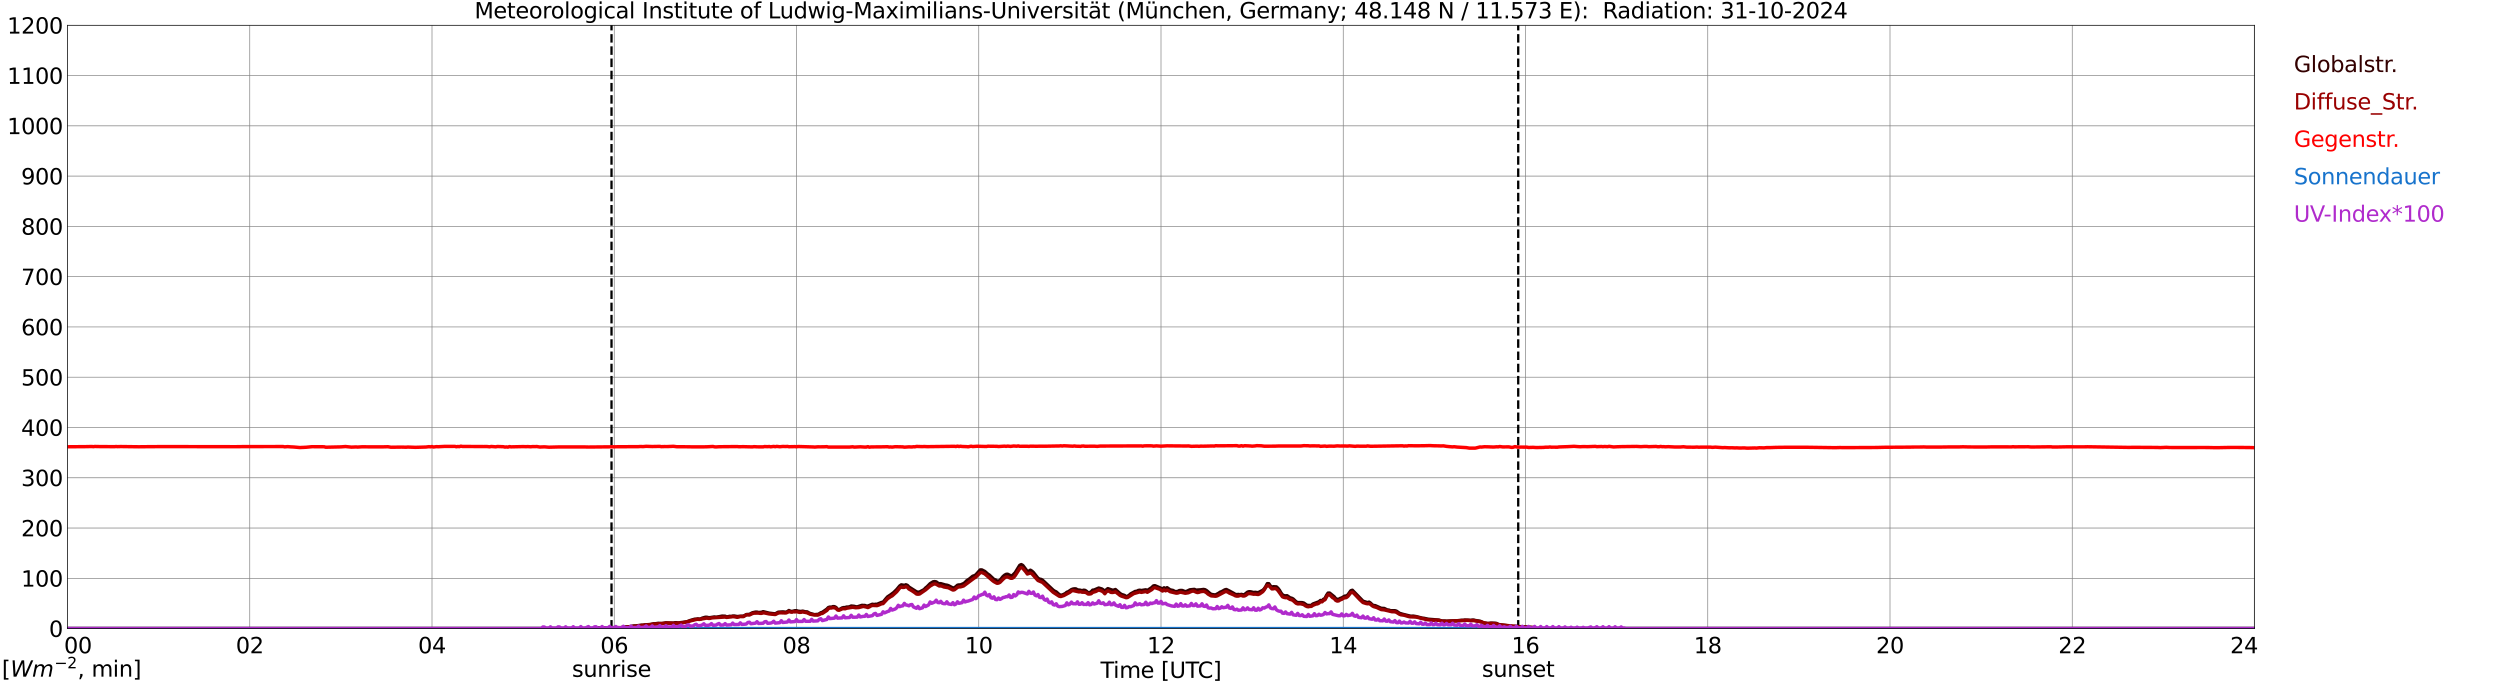 <?xml version="1.0" encoding="utf-8" standalone="no"?>
<!DOCTYPE svg PUBLIC "-//W3C//DTD SVG 1.1//EN"
  "http://www.w3.org/Graphics/SVG/1.1/DTD/svg11.dtd">
<svg xmlns:xlink="http://www.w3.org/1999/xlink" width="1085.4pt" height="296.64pt" viewBox="0 0 1085.4 296.64" xmlns="http://www.w3.org/2000/svg" version="1.1">
 <defs>
  <style type="text/css">*{stroke-linejoin: round; stroke-linecap: butt}</style>
 </defs>
 <g id="figure_1">
  <g id="patch_1">
   <path d="M 0 296.64 
L 1085.4 296.64 
L 1085.4 0 
L 0 0 
z
" style="fill: #ffffff"/>
  </g>
  <g id="axes_1">
   <g id="patch_2">
    <path d="M 29.306 272.909 
L 978.814 272.909 
L 978.814 10.976 
L 29.306 10.976 
z
" style="fill: #ffffff"/>
   </g>
   <g id="patch_3">
    <path d="M 978.814 272.909 
L 978.814 272.909 
L 978.814 10.976 
L 978.814 10.976 
z
" clip-path="url(#p6ae1e86516)" style="fill: #d3d3d3; opacity: 0.25; stroke: #d3d3d3; stroke-linejoin: miter"/>
   </g>
   <g id="matplotlib.axis_1">
    <g id="xtick_1">
     <g id="line2d_1">
      <path d="M 29.306 272.909 
L 29.306 10.976 
" clip-path="url(#p6ae1e86516)" style="fill: none; stroke: #808080; stroke-width: 0.3; stroke-linecap: square"/>
     </g>
     <g id="line2d_2"/>
     <g id="text_1">
      <!--    00 -->
      <g transform="translate(18.733 283.627) scale(0.095 -0.095)">
       <defs>
        <path id="DejaVuSans-20" transform="scale(0.016)"/>
        <path id="DejaVuSans-30" d="M 2034 4250 
Q 1547 4250 1301 3770 
Q 1056 3291 1056 2328 
Q 1056 1369 1301 889 
Q 1547 409 2034 409 
Q 2525 409 2770 889 
Q 3016 1369 3016 2328 
Q 3016 3291 2770 3770 
Q 2525 4250 2034 4250 
z
M 2034 4750 
Q 2819 4750 3233 4129 
Q 3647 3509 3647 2328 
Q 3647 1150 3233 529 
Q 2819 -91 2034 -91 
Q 1250 -91 836 529 
Q 422 1150 422 2328 
Q 422 3509 836 4129 
Q 1250 4750 2034 4750 
z
" transform="scale(0.016)"/>
       </defs>
       <use xlink:href="#DejaVuSans-20"/>
       <use xlink:href="#DejaVuSans-20" transform="translate(31.787 0)"/>
       <use xlink:href="#DejaVuSans-20" transform="translate(63.574 0)"/>
       <use xlink:href="#DejaVuSans-30" transform="translate(95.361 0)"/>
       <use xlink:href="#DejaVuSans-30" transform="translate(158.984 0)"/>
      </g>
     </g>
    </g>
    <g id="xtick_2">
     <g id="line2d_3">
      <path d="M 108.431 272.909 
L 108.431 10.976 
" clip-path="url(#p6ae1e86516)" style="fill: none; stroke: #808080; stroke-width: 0.3; stroke-linecap: square"/>
     </g>
     <g id="line2d_4"/>
     <g id="text_2">
      <!-- 02 -->
      <g transform="translate(102.387 283.627) scale(0.095 -0.095)">
       <defs>
        <path id="DejaVuSans-32" d="M 1228 531 
L 3431 531 
L 3431 0 
L 469 0 
L 469 531 
Q 828 903 1448 1529 
Q 2069 2156 2228 2338 
Q 2531 2678 2651 2914 
Q 2772 3150 2772 3378 
Q 2772 3750 2511 3984 
Q 2250 4219 1831 4219 
Q 1534 4219 1204 4116 
Q 875 4013 500 3803 
L 500 4441 
Q 881 4594 1212 4672 
Q 1544 4750 1819 4750 
Q 2544 4750 2975 4387 
Q 3406 4025 3406 3419 
Q 3406 3131 3298 2873 
Q 3191 2616 2906 2266 
Q 2828 2175 2409 1742 
Q 1991 1309 1228 531 
z
" transform="scale(0.016)"/>
       </defs>
       <use xlink:href="#DejaVuSans-30"/>
       <use xlink:href="#DejaVuSans-32" transform="translate(63.623 0)"/>
      </g>
     </g>
    </g>
    <g id="xtick_3">
     <g id="line2d_5">
      <path d="M 187.557 272.909 
L 187.557 10.976 
" clip-path="url(#p6ae1e86516)" style="fill: none; stroke: #808080; stroke-width: 0.3; stroke-linecap: square"/>
     </g>
     <g id="line2d_6"/>
     <g id="text_3">
      <!-- 04 -->
      <g transform="translate(181.513 283.627) scale(0.095 -0.095)">
       <defs>
        <path id="DejaVuSans-34" d="M 2419 4116 
L 825 1625 
L 2419 1625 
L 2419 4116 
z
M 2253 4666 
L 3047 4666 
L 3047 1625 
L 3713 1625 
L 3713 1100 
L 3047 1100 
L 3047 0 
L 2419 0 
L 2419 1100 
L 313 1100 
L 313 1709 
L 2253 4666 
z
" transform="scale(0.016)"/>
       </defs>
       <use xlink:href="#DejaVuSans-30"/>
       <use xlink:href="#DejaVuSans-34" transform="translate(63.623 0)"/>
      </g>
     </g>
    </g>
    <g id="xtick_4">
     <g id="line2d_7">
      <path d="M 266.683 272.909 
L 266.683 10.976 
" clip-path="url(#p6ae1e86516)" style="fill: none; stroke: #808080; stroke-width: 0.3; stroke-linecap: square"/>
     </g>
     <g id="line2d_8"/>
     <g id="text_4">
      <!-- 06 -->
      <g transform="translate(260.638 283.627) scale(0.095 -0.095)">
       <defs>
        <path id="DejaVuSans-36" d="M 2113 2584 
Q 1688 2584 1439 2293 
Q 1191 2003 1191 1497 
Q 1191 994 1439 701 
Q 1688 409 2113 409 
Q 2538 409 2786 701 
Q 3034 994 3034 1497 
Q 3034 2003 2786 2293 
Q 2538 2584 2113 2584 
z
M 3366 4563 
L 3366 3988 
Q 3128 4100 2886 4159 
Q 2644 4219 2406 4219 
Q 1781 4219 1451 3797 
Q 1122 3375 1075 2522 
Q 1259 2794 1537 2939 
Q 1816 3084 2150 3084 
Q 2853 3084 3261 2657 
Q 3669 2231 3669 1497 
Q 3669 778 3244 343 
Q 2819 -91 2113 -91 
Q 1303 -91 875 529 
Q 447 1150 447 2328 
Q 447 3434 972 4092 
Q 1497 4750 2381 4750 
Q 2619 4750 2861 4703 
Q 3103 4656 3366 4563 
z
" transform="scale(0.016)"/>
       </defs>
       <use xlink:href="#DejaVuSans-30"/>
       <use xlink:href="#DejaVuSans-36" transform="translate(63.623 0)"/>
      </g>
     </g>
    </g>
    <g id="xtick_5">
     <g id="line2d_9">
      <path d="M 345.808 272.909 
L 345.808 10.976 
" clip-path="url(#p6ae1e86516)" style="fill: none; stroke: #808080; stroke-width: 0.3; stroke-linecap: square"/>
     </g>
     <g id="line2d_10"/>
     <g id="text_5">
      <!-- 08 -->
      <g transform="translate(339.764 283.627) scale(0.095 -0.095)">
       <defs>
        <path id="DejaVuSans-38" d="M 2034 2216 
Q 1584 2216 1326 1975 
Q 1069 1734 1069 1313 
Q 1069 891 1326 650 
Q 1584 409 2034 409 
Q 2484 409 2743 651 
Q 3003 894 3003 1313 
Q 3003 1734 2745 1975 
Q 2488 2216 2034 2216 
z
M 1403 2484 
Q 997 2584 770 2862 
Q 544 3141 544 3541 
Q 544 4100 942 4425 
Q 1341 4750 2034 4750 
Q 2731 4750 3128 4425 
Q 3525 4100 3525 3541 
Q 3525 3141 3298 2862 
Q 3072 2584 2669 2484 
Q 3125 2378 3379 2068 
Q 3634 1759 3634 1313 
Q 3634 634 3220 271 
Q 2806 -91 2034 -91 
Q 1263 -91 848 271 
Q 434 634 434 1313 
Q 434 1759 690 2068 
Q 947 2378 1403 2484 
z
M 1172 3481 
Q 1172 3119 1398 2916 
Q 1625 2713 2034 2713 
Q 2441 2713 2670 2916 
Q 2900 3119 2900 3481 
Q 2900 3844 2670 4047 
Q 2441 4250 2034 4250 
Q 1625 4250 1398 4047 
Q 1172 3844 1172 3481 
z
" transform="scale(0.016)"/>
       </defs>
       <use xlink:href="#DejaVuSans-30"/>
       <use xlink:href="#DejaVuSans-38" transform="translate(63.623 0)"/>
      </g>
     </g>
    </g>
    <g id="xtick_6">
     <g id="line2d_11">
      <path d="M 424.934 272.909 
L 424.934 10.976 
" clip-path="url(#p6ae1e86516)" style="fill: none; stroke: #808080; stroke-width: 0.3; stroke-linecap: square"/>
     </g>
     <g id="line2d_12"/>
     <g id="text_6">
      <!-- 10 -->
      <g transform="translate(418.89 283.627) scale(0.095 -0.095)">
       <defs>
        <path id="DejaVuSans-31" d="M 794 531 
L 1825 531 
L 1825 4091 
L 703 3866 
L 703 4441 
L 1819 4666 
L 2450 4666 
L 2450 531 
L 3481 531 
L 3481 0 
L 794 0 
L 794 531 
z
" transform="scale(0.016)"/>
       </defs>
       <use xlink:href="#DejaVuSans-31"/>
       <use xlink:href="#DejaVuSans-30" transform="translate(63.623 0)"/>
      </g>
     </g>
    </g>
    <g id="xtick_7">
     <g id="line2d_13">
      <path d="M 504.06 272.909 
L 504.06 10.976 
" clip-path="url(#p6ae1e86516)" style="fill: none; stroke: #808080; stroke-width: 0.3; stroke-linecap: square"/>
     </g>
     <g id="line2d_14"/>
     <g id="text_7">
      <!-- 12 -->
      <g transform="translate(498.015 283.627) scale(0.095 -0.095)">
       <use xlink:href="#DejaVuSans-31"/>
       <use xlink:href="#DejaVuSans-32" transform="translate(63.623 0)"/>
      </g>
     </g>
    </g>
    <g id="xtick_8">
     <g id="line2d_15">
      <path d="M 583.185 272.909 
L 583.185 10.976 
" clip-path="url(#p6ae1e86516)" style="fill: none; stroke: #808080; stroke-width: 0.3; stroke-linecap: square"/>
     </g>
     <g id="line2d_16"/>
     <g id="text_8">
      <!-- 14 -->
      <g transform="translate(577.141 283.627) scale(0.095 -0.095)">
       <use xlink:href="#DejaVuSans-31"/>
       <use xlink:href="#DejaVuSans-34" transform="translate(63.623 0)"/>
      </g>
     </g>
    </g>
    <g id="xtick_9">
     <g id="line2d_17">
      <path d="M 662.311 272.909 
L 662.311 10.976 
" clip-path="url(#p6ae1e86516)" style="fill: none; stroke: #808080; stroke-width: 0.3; stroke-linecap: square"/>
     </g>
     <g id="line2d_18"/>
     <g id="text_9">
      <!-- 16 -->
      <g transform="translate(656.267 283.627) scale(0.095 -0.095)">
       <use xlink:href="#DejaVuSans-31"/>
       <use xlink:href="#DejaVuSans-36" transform="translate(63.623 0)"/>
      </g>
     </g>
    </g>
    <g id="xtick_10">
     <g id="line2d_19">
      <path d="M 741.437 272.909 
L 741.437 10.976 
" clip-path="url(#p6ae1e86516)" style="fill: none; stroke: #808080; stroke-width: 0.3; stroke-linecap: square"/>
     </g>
     <g id="line2d_20"/>
     <g id="text_10">
      <!-- 18 -->
      <g transform="translate(735.392 283.627) scale(0.095 -0.095)">
       <use xlink:href="#DejaVuSans-31"/>
       <use xlink:href="#DejaVuSans-38" transform="translate(63.623 0)"/>
      </g>
     </g>
    </g>
    <g id="xtick_11">
     <g id="line2d_21">
      <path d="M 820.562 272.909 
L 820.562 10.976 
" clip-path="url(#p6ae1e86516)" style="fill: none; stroke: #808080; stroke-width: 0.3; stroke-linecap: square"/>
     </g>
     <g id="line2d_22"/>
     <g id="text_11">
      <!-- 20 -->
      <g transform="translate(814.518 283.627) scale(0.095 -0.095)">
       <use xlink:href="#DejaVuSans-32"/>
       <use xlink:href="#DejaVuSans-30" transform="translate(63.623 0)"/>
      </g>
     </g>
    </g>
    <g id="xtick_12">
     <g id="line2d_23">
      <path d="M 899.688 272.909 
L 899.688 10.976 
" clip-path="url(#p6ae1e86516)" style="fill: none; stroke: #808080; stroke-width: 0.3; stroke-linecap: square"/>
     </g>
     <g id="line2d_24"/>
     <g id="text_12">
      <!-- 22 -->
      <g transform="translate(893.644 283.627) scale(0.095 -0.095)">
       <use xlink:href="#DejaVuSans-32"/>
       <use xlink:href="#DejaVuSans-32" transform="translate(63.623 0)"/>
      </g>
     </g>
    </g>
    <g id="xtick_13">
     <g id="line2d_25">
      <path d="M 978.814 272.909 
L 978.814 10.976 
" clip-path="url(#p6ae1e86516)" style="fill: none; stroke: #808080; stroke-width: 0.3; stroke-linecap: square"/>
     </g>
     <g id="line2d_26"/>
     <g id="text_13">
      <!-- 24    -->
      <g transform="translate(968.241 283.627) scale(0.095 -0.095)">
       <use xlink:href="#DejaVuSans-32"/>
       <use xlink:href="#DejaVuSans-34" transform="translate(63.623 0)"/>
       <use xlink:href="#DejaVuSans-20" transform="translate(127.246 0)"/>
       <use xlink:href="#DejaVuSans-20" transform="translate(159.033 0)"/>
       <use xlink:href="#DejaVuSans-20" transform="translate(190.82 0)"/>
      </g>
     </g>
    </g>
    <g id="text_14">
     <!-- Time [UTC] -->
     <g transform="translate(477.806 294.322) scale(0.095 -0.095)">
      <defs>
       <path id="DejaVuSans-54" d="M -19 4666 
L 3928 4666 
L 3928 4134 
L 2272 4134 
L 2272 0 
L 1638 0 
L 1638 4134 
L -19 4134 
L -19 4666 
z
" transform="scale(0.016)"/>
       <path id="DejaVuSans-69" d="M 603 3500 
L 1178 3500 
L 1178 0 
L 603 0 
L 603 3500 
z
M 603 4863 
L 1178 4863 
L 1178 4134 
L 603 4134 
L 603 4863 
z
" transform="scale(0.016)"/>
       <path id="DejaVuSans-6d" d="M 3328 2828 
Q 3544 3216 3844 3400 
Q 4144 3584 4550 3584 
Q 5097 3584 5394 3201 
Q 5691 2819 5691 2113 
L 5691 0 
L 5113 0 
L 5113 2094 
Q 5113 2597 4934 2840 
Q 4756 3084 4391 3084 
Q 3944 3084 3684 2787 
Q 3425 2491 3425 1978 
L 3425 0 
L 2847 0 
L 2847 2094 
Q 2847 2600 2669 2842 
Q 2491 3084 2119 3084 
Q 1678 3084 1418 2786 
Q 1159 2488 1159 1978 
L 1159 0 
L 581 0 
L 581 3500 
L 1159 3500 
L 1159 2956 
Q 1356 3278 1631 3431 
Q 1906 3584 2284 3584 
Q 2666 3584 2933 3390 
Q 3200 3197 3328 2828 
z
" transform="scale(0.016)"/>
       <path id="DejaVuSans-65" d="M 3597 1894 
L 3597 1613 
L 953 1613 
Q 991 1019 1311 708 
Q 1631 397 2203 397 
Q 2534 397 2845 478 
Q 3156 559 3463 722 
L 3463 178 
Q 3153 47 2828 -22 
Q 2503 -91 2169 -91 
Q 1331 -91 842 396 
Q 353 884 353 1716 
Q 353 2575 817 3079 
Q 1281 3584 2069 3584 
Q 2775 3584 3186 3129 
Q 3597 2675 3597 1894 
z
M 3022 2063 
Q 3016 2534 2758 2815 
Q 2500 3097 2075 3097 
Q 1594 3097 1305 2825 
Q 1016 2553 972 2059 
L 3022 2063 
z
" transform="scale(0.016)"/>
       <path id="DejaVuSans-5b" d="M 550 4863 
L 1875 4863 
L 1875 4416 
L 1125 4416 
L 1125 -397 
L 1875 -397 
L 1875 -844 
L 550 -844 
L 550 4863 
z
" transform="scale(0.016)"/>
       <path id="DejaVuSans-55" d="M 556 4666 
L 1191 4666 
L 1191 1831 
Q 1191 1081 1462 751 
Q 1734 422 2344 422 
Q 2950 422 3222 751 
Q 3494 1081 3494 1831 
L 3494 4666 
L 4128 4666 
L 4128 1753 
Q 4128 841 3676 375 
Q 3225 -91 2344 -91 
Q 1459 -91 1007 375 
Q 556 841 556 1753 
L 556 4666 
z
" transform="scale(0.016)"/>
       <path id="DejaVuSans-43" d="M 4122 4306 
L 4122 3641 
Q 3803 3938 3442 4084 
Q 3081 4231 2675 4231 
Q 1875 4231 1450 3742 
Q 1025 3253 1025 2328 
Q 1025 1406 1450 917 
Q 1875 428 2675 428 
Q 3081 428 3442 575 
Q 3803 722 4122 1019 
L 4122 359 
Q 3791 134 3420 21 
Q 3050 -91 2638 -91 
Q 1578 -91 968 557 
Q 359 1206 359 2328 
Q 359 3453 968 4101 
Q 1578 4750 2638 4750 
Q 3056 4750 3426 4639 
Q 3797 4528 4122 4306 
z
" transform="scale(0.016)"/>
       <path id="DejaVuSans-5d" d="M 1947 4863 
L 1947 -844 
L 622 -844 
L 622 -397 
L 1369 -397 
L 1369 4416 
L 622 4416 
L 622 4863 
L 1947 4863 
z
" transform="scale(0.016)"/>
      </defs>
      <use xlink:href="#DejaVuSans-54"/>
      <use xlink:href="#DejaVuSans-69" transform="translate(57.959 0)"/>
      <use xlink:href="#DejaVuSans-6d" transform="translate(85.742 0)"/>
      <use xlink:href="#DejaVuSans-65" transform="translate(183.154 0)"/>
      <use xlink:href="#DejaVuSans-20" transform="translate(244.678 0)"/>
      <use xlink:href="#DejaVuSans-5b" transform="translate(276.465 0)"/>
      <use xlink:href="#DejaVuSans-55" transform="translate(315.479 0)"/>
      <use xlink:href="#DejaVuSans-54" transform="translate(388.672 0)"/>
      <use xlink:href="#DejaVuSans-43" transform="translate(443.881 0)"/>
      <use xlink:href="#DejaVuSans-5d" transform="translate(513.705 0)"/>
     </g>
    </g>
   </g>
   <g id="matplotlib.axis_2">
    <g id="ytick_1">
     <g id="line2d_27">
      <path d="M 29.306 272.909 
L 978.814 272.909 
" clip-path="url(#p6ae1e86516)" style="fill: none; stroke: #808080; stroke-width: 0.3; stroke-linecap: square"/>
     </g>
     <g id="line2d_28"/>
     <g id="text_15">
      <!-- 0 -->
      <g transform="translate(21.261 276.518) scale(0.095 -0.095)">
       <use xlink:href="#DejaVuSans-30"/>
      </g>
     </g>
    </g>
    <g id="ytick_2">
     <g id="line2d_29">
      <path d="M 29.306 251.081 
L 978.814 251.081 
" clip-path="url(#p6ae1e86516)" style="fill: none; stroke: #808080; stroke-width: 0.3; stroke-linecap: square"/>
     </g>
     <g id="line2d_30"/>
     <g id="text_16">
      <!-- 100 -->
      <g transform="translate(9.173 254.69) scale(0.095 -0.095)">
       <use xlink:href="#DejaVuSans-31"/>
       <use xlink:href="#DejaVuSans-30" transform="translate(63.623 0)"/>
       <use xlink:href="#DejaVuSans-30" transform="translate(127.246 0)"/>
      </g>
     </g>
    </g>
    <g id="ytick_3">
     <g id="line2d_31">
      <path d="M 29.306 229.253 
L 978.814 229.253 
" clip-path="url(#p6ae1e86516)" style="fill: none; stroke: #808080; stroke-width: 0.3; stroke-linecap: square"/>
     </g>
     <g id="line2d_32"/>
     <g id="text_17">
      <!-- 200 -->
      <g transform="translate(9.173 232.863) scale(0.095 -0.095)">
       <use xlink:href="#DejaVuSans-32"/>
       <use xlink:href="#DejaVuSans-30" transform="translate(63.623 0)"/>
       <use xlink:href="#DejaVuSans-30" transform="translate(127.246 0)"/>
      </g>
     </g>
    </g>
    <g id="ytick_4">
     <g id="line2d_33">
      <path d="M 29.306 207.426 
L 978.814 207.426 
" clip-path="url(#p6ae1e86516)" style="fill: none; stroke: #808080; stroke-width: 0.3; stroke-linecap: square"/>
     </g>
     <g id="line2d_34"/>
     <g id="text_18">
      <!-- 300 -->
      <g transform="translate(9.173 211.035) scale(0.095 -0.095)">
       <defs>
        <path id="DejaVuSans-33" d="M 2597 2516 
Q 3050 2419 3304 2112 
Q 3559 1806 3559 1356 
Q 3559 666 3084 287 
Q 2609 -91 1734 -91 
Q 1441 -91 1130 -33 
Q 819 25 488 141 
L 488 750 
Q 750 597 1062 519 
Q 1375 441 1716 441 
Q 2309 441 2620 675 
Q 2931 909 2931 1356 
Q 2931 1769 2642 2001 
Q 2353 2234 1838 2234 
L 1294 2234 
L 1294 2753 
L 1863 2753 
Q 2328 2753 2575 2939 
Q 2822 3125 2822 3475 
Q 2822 3834 2567 4026 
Q 2313 4219 1838 4219 
Q 1578 4219 1281 4162 
Q 984 4106 628 3988 
L 628 4550 
Q 988 4650 1302 4700 
Q 1616 4750 1894 4750 
Q 2613 4750 3031 4423 
Q 3450 4097 3450 3541 
Q 3450 3153 3228 2886 
Q 3006 2619 2597 2516 
z
" transform="scale(0.016)"/>
       </defs>
       <use xlink:href="#DejaVuSans-33"/>
       <use xlink:href="#DejaVuSans-30" transform="translate(63.623 0)"/>
       <use xlink:href="#DejaVuSans-30" transform="translate(127.246 0)"/>
      </g>
     </g>
    </g>
    <g id="ytick_5">
     <g id="line2d_35">
      <path d="M 29.306 185.598 
L 978.814 185.598 
" clip-path="url(#p6ae1e86516)" style="fill: none; stroke: #808080; stroke-width: 0.3; stroke-linecap: square"/>
     </g>
     <g id="line2d_36"/>
     <g id="text_19">
      <!-- 400 -->
      <g transform="translate(9.173 189.207) scale(0.095 -0.095)">
       <use xlink:href="#DejaVuSans-34"/>
       <use xlink:href="#DejaVuSans-30" transform="translate(63.623 0)"/>
       <use xlink:href="#DejaVuSans-30" transform="translate(127.246 0)"/>
      </g>
     </g>
    </g>
    <g id="ytick_6">
     <g id="line2d_37">
      <path d="M 29.306 163.77 
L 978.814 163.77 
" clip-path="url(#p6ae1e86516)" style="fill: none; stroke: #808080; stroke-width: 0.3; stroke-linecap: square"/>
     </g>
     <g id="line2d_38"/>
     <g id="text_20">
      <!-- 500 -->
      <g transform="translate(9.173 167.379) scale(0.095 -0.095)">
       <defs>
        <path id="DejaVuSans-35" d="M 691 4666 
L 3169 4666 
L 3169 4134 
L 1269 4134 
L 1269 2991 
Q 1406 3038 1543 3061 
Q 1681 3084 1819 3084 
Q 2600 3084 3056 2656 
Q 3513 2228 3513 1497 
Q 3513 744 3044 326 
Q 2575 -91 1722 -91 
Q 1428 -91 1123 -41 
Q 819 9 494 109 
L 494 744 
Q 775 591 1075 516 
Q 1375 441 1709 441 
Q 2250 441 2565 725 
Q 2881 1009 2881 1497 
Q 2881 1984 2565 2268 
Q 2250 2553 1709 2553 
Q 1456 2553 1204 2497 
Q 953 2441 691 2322 
L 691 4666 
z
" transform="scale(0.016)"/>
       </defs>
       <use xlink:href="#DejaVuSans-35"/>
       <use xlink:href="#DejaVuSans-30" transform="translate(63.623 0)"/>
       <use xlink:href="#DejaVuSans-30" transform="translate(127.246 0)"/>
      </g>
     </g>
    </g>
    <g id="ytick_7">
     <g id="line2d_39">
      <path d="M 29.306 141.942 
L 978.814 141.942 
" clip-path="url(#p6ae1e86516)" style="fill: none; stroke: #808080; stroke-width: 0.3; stroke-linecap: square"/>
     </g>
     <g id="line2d_40"/>
     <g id="text_21">
      <!-- 600 -->
      <g transform="translate(9.173 145.551) scale(0.095 -0.095)">
       <use xlink:href="#DejaVuSans-36"/>
       <use xlink:href="#DejaVuSans-30" transform="translate(63.623 0)"/>
       <use xlink:href="#DejaVuSans-30" transform="translate(127.246 0)"/>
      </g>
     </g>
    </g>
    <g id="ytick_8">
     <g id="line2d_41">
      <path d="M 29.306 120.114 
L 978.814 120.114 
" clip-path="url(#p6ae1e86516)" style="fill: none; stroke: #808080; stroke-width: 0.3; stroke-linecap: square"/>
     </g>
     <g id="line2d_42"/>
     <g id="text_22">
      <!-- 700 -->
      <g transform="translate(9.173 123.724) scale(0.095 -0.095)">
       <defs>
        <path id="DejaVuSans-37" d="M 525 4666 
L 3525 4666 
L 3525 4397 
L 1831 0 
L 1172 0 
L 2766 4134 
L 525 4134 
L 525 4666 
z
" transform="scale(0.016)"/>
       </defs>
       <use xlink:href="#DejaVuSans-37"/>
       <use xlink:href="#DejaVuSans-30" transform="translate(63.623 0)"/>
       <use xlink:href="#DejaVuSans-30" transform="translate(127.246 0)"/>
      </g>
     </g>
    </g>
    <g id="ytick_9">
     <g id="line2d_43">
      <path d="M 29.306 98.287 
L 978.814 98.287 
" clip-path="url(#p6ae1e86516)" style="fill: none; stroke: #808080; stroke-width: 0.3; stroke-linecap: square"/>
     </g>
     <g id="line2d_44"/>
     <g id="text_23">
      <!-- 800 -->
      <g transform="translate(9.173 101.896) scale(0.095 -0.095)">
       <use xlink:href="#DejaVuSans-38"/>
       <use xlink:href="#DejaVuSans-30" transform="translate(63.623 0)"/>
       <use xlink:href="#DejaVuSans-30" transform="translate(127.246 0)"/>
      </g>
     </g>
    </g>
    <g id="ytick_10">
     <g id="line2d_45">
      <path d="M 29.306 76.459 
L 978.814 76.459 
" clip-path="url(#p6ae1e86516)" style="fill: none; stroke: #808080; stroke-width: 0.3; stroke-linecap: square"/>
     </g>
     <g id="line2d_46"/>
     <g id="text_24">
      <!-- 900 -->
      <g transform="translate(9.173 80.068) scale(0.095 -0.095)">
       <defs>
        <path id="DejaVuSans-39" d="M 703 97 
L 703 672 
Q 941 559 1184 500 
Q 1428 441 1663 441 
Q 2288 441 2617 861 
Q 2947 1281 2994 2138 
Q 2813 1869 2534 1725 
Q 2256 1581 1919 1581 
Q 1219 1581 811 2004 
Q 403 2428 403 3163 
Q 403 3881 828 4315 
Q 1253 4750 1959 4750 
Q 2769 4750 3195 4129 
Q 3622 3509 3622 2328 
Q 3622 1225 3098 567 
Q 2575 -91 1691 -91 
Q 1453 -91 1209 -44 
Q 966 3 703 97 
z
M 1959 2075 
Q 2384 2075 2632 2365 
Q 2881 2656 2881 3163 
Q 2881 3666 2632 3958 
Q 2384 4250 1959 4250 
Q 1534 4250 1286 3958 
Q 1038 3666 1038 3163 
Q 1038 2656 1286 2365 
Q 1534 2075 1959 2075 
z
" transform="scale(0.016)"/>
       </defs>
       <use xlink:href="#DejaVuSans-39"/>
       <use xlink:href="#DejaVuSans-30" transform="translate(63.623 0)"/>
       <use xlink:href="#DejaVuSans-30" transform="translate(127.246 0)"/>
      </g>
     </g>
    </g>
    <g id="ytick_11">
     <g id="line2d_47">
      <path d="M 29.306 54.631 
L 978.814 54.631 
" clip-path="url(#p6ae1e86516)" style="fill: none; stroke: #808080; stroke-width: 0.3; stroke-linecap: square"/>
     </g>
     <g id="line2d_48"/>
     <g id="text_25">
      <!-- 1000 -->
      <g transform="translate(3.128 58.24) scale(0.095 -0.095)">
       <use xlink:href="#DejaVuSans-31"/>
       <use xlink:href="#DejaVuSans-30" transform="translate(63.623 0)"/>
       <use xlink:href="#DejaVuSans-30" transform="translate(127.246 0)"/>
       <use xlink:href="#DejaVuSans-30" transform="translate(190.869 0)"/>
      </g>
     </g>
    </g>
    <g id="ytick_12">
     <g id="line2d_49">
      <path d="M 29.306 32.803 
L 978.814 32.803 
" clip-path="url(#p6ae1e86516)" style="fill: none; stroke: #808080; stroke-width: 0.3; stroke-linecap: square"/>
     </g>
     <g id="line2d_50"/>
     <g id="text_26">
      <!-- 1100 -->
      <g transform="translate(3.128 36.413) scale(0.095 -0.095)">
       <use xlink:href="#DejaVuSans-31"/>
       <use xlink:href="#DejaVuSans-31" transform="translate(63.623 0)"/>
       <use xlink:href="#DejaVuSans-30" transform="translate(127.246 0)"/>
       <use xlink:href="#DejaVuSans-30" transform="translate(190.869 0)"/>
      </g>
     </g>
    </g>
    <g id="ytick_13">
     <g id="line2d_51">
      <path d="M 29.306 10.976 
L 978.814 10.976 
" clip-path="url(#p6ae1e86516)" style="fill: none; stroke: #808080; stroke-width: 0.3; stroke-linecap: square"/>
     </g>
     <g id="line2d_52"/>
     <g id="text_27">
      <!-- 1200 -->
      <g transform="translate(3.128 14.585) scale(0.095 -0.095)">
       <use xlink:href="#DejaVuSans-31"/>
       <use xlink:href="#DejaVuSans-32" transform="translate(63.623 0)"/>
       <use xlink:href="#DejaVuSans-30" transform="translate(127.246 0)"/>
       <use xlink:href="#DejaVuSans-30" transform="translate(190.869 0)"/>
      </g>
     </g>
    </g>
   </g>
   <g id="line2d_53">
    <path d="M 265.496 272.909 
L 265.496 10.976 
" clip-path="url(#p6ae1e86516)" style="fill: none; stroke-dasharray: 3.7,1.6; stroke-dashoffset: 0; stroke: #000000"/>
   </g>
   <g id="line2d_54">
    <path d="M 659.146 272.909 
L 659.146 10.976 
" clip-path="url(#p6ae1e86516)" style="fill: none; stroke-dasharray: 3.7,1.6; stroke-dashoffset: 0; stroke: #000000"/>
   </g>
   <g id="line2d_55">
    <path d="M 29.306 272.909 
L 257.451 272.909 
L 258.111 272.614 
L 259.43 272.546 
L 260.748 272.579 
L 261.408 272.564 
L 262.067 272.664 
L 263.386 272.529 
L 264.705 272.632 
L 266.683 272.461 
L 268.661 272.632 
L 271.958 272.175 
L 273.277 272.073 
L 274.595 271.872 
L 275.255 271.752 
L 275.914 271.769 
L 278.552 271.416 
L 279.211 271.449 
L 279.87 271.298 
L 282.508 271.128 
L 283.827 270.824 
L 284.486 270.824 
L 285.805 270.621 
L 287.124 270.706 
L 287.783 270.689 
L 289.102 270.403 
L 290.42 270.486 
L 292.399 270.538 
L 293.058 270.368 
L 293.717 270.351 
L 294.377 270.471 
L 298.333 269.964 
L 299.652 269.405 
L 301.63 268.831 
L 302.289 268.849 
L 302.949 268.681 
L 303.608 268.816 
L 304.267 268.698 
L 304.927 268.36 
L 306.246 267.989 
L 306.905 267.989 
L 307.564 268.157 
L 308.224 268.174 
L 310.202 267.853 
L 310.861 267.989 
L 312.18 267.751 
L 313.499 267.498 
L 314.818 267.533 
L 315.477 267.871 
L 316.796 267.583 
L 317.455 267.633 
L 318.114 267.465 
L 318.774 267.447 
L 320.093 267.685 
L 321.411 267.55 
L 322.73 267.498 
L 323.39 267.229 
L 324.049 266.806 
L 325.368 266.738 
L 326.686 266.046 
L 328.005 265.76 
L 328.665 265.76 
L 329.324 265.928 
L 330.643 265.845 
L 331.302 265.557 
L 333.94 266.216 
L 336.577 266.52 
L 337.896 265.793 
L 339.874 265.658 
L 341.193 265.81 
L 341.852 265.575 
L 342.512 265.068 
L 343.171 265.372 
L 343.83 265.49 
L 345.149 265.151 
L 345.808 265.136 
L 346.468 265.354 
L 347.787 265.49 
L 348.446 265.321 
L 349.765 265.658 
L 350.424 265.642 
L 351.083 266.064 
L 351.743 266.352 
L 353.721 266.891 
L 354.38 266.773 
L 355.04 266.773 
L 355.699 266.502 
L 356.359 266.046 
L 357.018 265.861 
L 358.996 264.477 
L 359.655 263.767 
L 360.315 263.582 
L 360.974 263.632 
L 361.634 263.364 
L 362.293 263.396 
L 362.952 263.735 
L 363.612 264.544 
L 364.271 264.662 
L 364.93 264.392 
L 365.59 263.97 
L 366.249 263.802 
L 366.909 263.785 
L 367.568 263.564 
L 368.227 263.564 
L 368.887 263.431 
L 369.546 263.11 
L 370.865 263.243 
L 371.524 263.431 
L 372.184 263.481 
L 374.162 262.84 
L 375.481 262.872 
L 376.14 263.126 
L 376.799 263.143 
L 378.777 262.333 
L 379.437 262.469 
L 380.096 262.351 
L 380.756 262.366 
L 382.734 261.556 
L 383.393 261.471 
L 384.712 259.869 
L 385.371 259.125 
L 386.69 258.247 
L 388.009 257.269 
L 389.328 255.968 
L 390.646 254.381 
L 391.306 253.925 
L 392.624 254.146 
L 393.284 253.892 
L 393.943 254.146 
L 394.603 254.855 
L 397.899 256.948 
L 398.559 257.116 
L 399.218 257.049 
L 401.196 256.003 
L 401.856 255.276 
L 402.515 254.752 
L 403.834 253.404 
L 405.153 252.592 
L 405.812 252.509 
L 406.471 252.626 
L 407.131 253.15 
L 407.79 253.436 
L 408.45 253.404 
L 410.428 253.978 
L 411.087 254.061 
L 411.746 254.264 
L 413.725 255.294 
L 414.384 255.158 
L 415.043 254.702 
L 415.703 254.078 
L 416.362 253.943 
L 417.022 253.943 
L 418.34 253.386 
L 419 252.912 
L 419.659 252.188 
L 420.978 251.293 
L 422.297 250.195 
L 422.956 249.977 
L 423.615 249.638 
L 425.593 247.427 
L 426.253 247.427 
L 427.572 248.102 
L 428.89 249.267 
L 429.55 249.688 
L 431.528 251.563 
L 432.187 251.782 
L 432.847 252.288 
L 433.506 252.306 
L 434.165 251.967 
L 435.484 250.313 
L 436.144 249.739 
L 436.803 249.368 
L 437.462 249.3 
L 438.781 249.959 
L 439.44 249.992 
L 440.759 248.658 
L 442.737 245.434 
L 443.397 245.131 
L 444.056 245.502 
L 446.034 248.136 
L 446.694 247.966 
L 447.353 247.562 
L 448.012 247.966 
L 448.672 248.575 
L 449.991 250.245 
L 450.65 251.072 
L 451.309 251.428 
L 451.969 251.546 
L 452.628 251.9 
L 457.244 256.239 
L 457.903 256.678 
L 458.563 256.981 
L 459.881 258.164 
L 460.541 258.4 
L 461.2 258.35 
L 462.519 257.723 
L 463.178 257.151 
L 463.838 256.913 
L 465.156 256.003 
L 465.816 255.75 
L 466.475 255.647 
L 467.134 255.682 
L 467.794 256.104 
L 469.113 256.256 
L 469.772 256.51 
L 470.431 256.239 
L 471.091 256.324 
L 471.75 256.763 
L 472.409 257.37 
L 473.069 257.284 
L 473.728 256.964 
L 474.388 256.239 
L 475.047 256.154 
L 477.025 255.311 
L 478.344 255.698 
L 479.003 256.121 
L 479.663 256.964 
L 480.322 256.086 
L 480.981 255.564 
L 482.96 256.239 
L 483.619 256.189 
L 484.278 255.951 
L 486.256 257.673 
L 486.916 258.096 
L 488.235 258.518 
L 488.894 259.057 
L 489.553 258.856 
L 490.213 258.468 
L 490.872 257.859 
L 492.191 257.151 
L 492.85 256.778 
L 493.51 256.728 
L 494.169 256.374 
L 494.828 256.239 
L 495.488 256.39 
L 497.466 256.071 
L 498.125 256.374 
L 500.103 255.073 
L 500.763 254.381 
L 501.422 254.281 
L 504.719 255.698 
L 505.379 255.209 
L 506.038 255.564 
L 506.697 255.158 
L 508.016 256.086 
L 509.335 256.374 
L 509.994 256.796 
L 510.654 256.846 
L 511.313 256.778 
L 511.972 256.424 
L 512.632 256.339 
L 513.291 256.374 
L 514.61 256.898 
L 515.269 256.71 
L 516.588 256.086 
L 518.566 255.883 
L 519.226 256.221 
L 521.204 256.086 
L 522.522 255.918 
L 523.182 256.036 
L 523.841 256.424 
L 525.16 257.555 
L 525.819 258.044 
L 527.138 258.265 
L 527.797 258.265 
L 529.116 257.555 
L 529.776 257.099 
L 530.435 256.863 
L 531.754 256.104 
L 532.413 255.936 
L 533.732 256.593 
L 535.71 257.673 
L 536.369 258.096 
L 537.029 258.147 
L 537.688 258.079 
L 538.348 258.197 
L 539.007 258.044 
L 539.666 258.265 
L 540.326 258.147 
L 541.644 257.084 
L 542.304 256.898 
L 542.963 256.931 
L 544.282 257.252 
L 544.941 257.167 
L 546.26 257.319 
L 548.238 256.307 
L 548.898 255.665 
L 549.557 254.67 
L 550.216 253.404 
L 550.876 253.419 
L 551.535 254.399 
L 552.195 254.938 
L 552.854 254.72 
L 554.173 254.805 
L 554.832 255.429 
L 555.491 256.289 
L 556.151 257.437 
L 556.81 258.297 
L 557.47 258.603 
L 558.129 258.703 
L 558.788 258.636 
L 560.107 259.563 
L 560.766 259.716 
L 561.426 260.054 
L 562.745 261.32 
L 563.404 261.606 
L 565.382 261.641 
L 566.042 261.827 
L 567.36 262.755 
L 568.02 262.872 
L 569.338 262.857 
L 569.998 262.248 
L 572.635 261.27 
L 573.295 260.696 
L 573.954 260.864 
L 574.613 260.19 
L 575.273 259.834 
L 575.932 258.485 
L 576.592 257.505 
L 577.251 257.487 
L 579.229 259.074 
L 579.889 259.919 
L 580.548 260.19 
L 581.207 260.205 
L 581.867 259.817 
L 582.526 259.598 
L 583.845 258.821 
L 584.504 258.771 
L 585.164 258.332 
L 586.482 256.475 
L 587.142 256.272 
L 591.757 261.017 
L 593.736 261.641 
L 594.395 261.421 
L 595.054 261.877 
L 595.714 262.569 
L 596.373 262.89 
L 597.032 262.94 
L 599.67 264.106 
L 600.989 264.173 
L 602.307 264.83 
L 602.967 264.865 
L 603.626 265.136 
L 605.604 265.151 
L 606.264 265.337 
L 607.582 266.267 
L 608.901 266.67 
L 612.198 267.482 
L 612.858 267.55 
L 613.517 267.482 
L 614.836 267.701 
L 616.814 268.207 
L 617.473 268.393 
L 618.133 268.428 
L 620.111 268.849 
L 622.089 269.002 
L 624.726 269.22 
L 626.045 269.626 
L 627.364 269.608 
L 628.023 269.711 
L 630.001 269.576 
L 632.639 269.508 
L 634.617 269.288 
L 635.276 269.322 
L 635.936 269.187 
L 638.573 269.322 
L 639.233 269.187 
L 639.892 269.22 
L 640.552 269.405 
L 642.53 269.694 
L 643.189 269.947 
L 643.848 270.351 
L 644.508 270.521 
L 645.167 270.571 
L 645.827 270.739 
L 647.145 270.538 
L 649.123 270.571 
L 649.783 270.689 
L 650.442 271.128 
L 657.036 272.005 
L 657.695 271.922 
L 659.674 272.058 
L 660.992 272.073 
L 666.267 272.529 
L 666.927 272.909 
L 978.154 272.909 
L 978.154 272.909 
" clip-path="url(#p6ae1e86516)" style="fill: none; stroke: #330000; stroke-width: 1.5; stroke-linecap: square"/>
   </g>
   <g id="line2d_56">
    <path d="M 29.306 272.909 
L 257.451 272.909 
L 258.111 272.715 
L 264.705 272.632 
L 268.002 272.464 
L 269.32 272.505 
L 270.639 272.422 
L 273.277 272.169 
L 279.87 271.414 
L 281.849 271.246 
L 283.167 271.036 
L 288.442 270.617 
L 289.761 270.49 
L 293.058 270.617 
L 294.377 270.532 
L 296.355 270.407 
L 302.289 268.938 
L 302.949 268.853 
L 303.608 268.938 
L 304.927 268.685 
L 306.905 268.349 
L 307.564 268.476 
L 308.224 268.476 
L 308.883 268.266 
L 314.818 267.888 
L 315.477 268.056 
L 318.114 267.72 
L 318.774 267.762 
L 320.093 268.013 
L 321.411 267.679 
L 322.73 267.72 
L 324.049 266.88 
L 325.368 267.007 
L 326.686 266.376 
L 327.346 266.21 
L 329.324 266.166 
L 329.983 266.293 
L 330.643 266.293 
L 331.302 266.083 
L 331.961 266.125 
L 333.94 266.544 
L 336.577 266.797 
L 337.896 266.166 
L 338.555 266.042 
L 341.193 266.125 
L 341.852 265.874 
L 342.512 265.452 
L 343.171 265.706 
L 343.83 265.789 
L 344.49 265.579 
L 345.149 265.664 
L 345.808 265.538 
L 347.127 265.874 
L 347.787 265.83 
L 348.446 265.664 
L 349.765 265.915 
L 350.424 266.042 
L 351.743 266.67 
L 353.062 266.921 
L 355.04 267.048 
L 355.699 266.797 
L 356.359 266.419 
L 357.018 266.334 
L 358.996 265.033 
L 359.655 264.237 
L 360.315 263.983 
L 360.974 263.983 
L 361.634 263.774 
L 362.952 264.069 
L 363.612 264.824 
L 364.271 264.95 
L 365.59 264.361 
L 366.249 264.237 
L 366.909 264.32 
L 367.568 264.069 
L 370.206 263.647 
L 371.524 263.859 
L 372.843 263.774 
L 374.821 263.27 
L 376.14 263.564 
L 376.799 263.774 
L 377.459 263.481 
L 378.118 263.06 
L 378.777 262.851 
L 380.756 262.936 
L 381.415 262.724 
L 382.734 262.137 
L 383.393 262.054 
L 385.371 259.913 
L 386.69 259.031 
L 387.349 258.695 
L 389.328 256.889 
L 390.646 255.252 
L 391.306 254.875 
L 391.965 255.043 
L 392.624 255.001 
L 393.284 254.707 
L 393.943 254.96 
L 394.603 255.715 
L 395.921 256.47 
L 397.24 257.352 
L 397.899 257.898 
L 398.559 257.981 
L 399.218 257.898 
L 401.856 256.093 
L 403.834 254.414 
L 405.153 253.659 
L 405.812 253.491 
L 406.471 253.659 
L 407.79 254.414 
L 408.45 254.37 
L 409.109 254.539 
L 409.768 254.833 
L 411.746 255.169 
L 413.725 256.176 
L 414.384 256.051 
L 415.703 255.001 
L 416.362 254.792 
L 417.022 254.792 
L 418.34 254.414 
L 422.956 250.972 
L 423.615 250.594 
L 425.593 248.621 
L 426.253 248.536 
L 427.572 249.167 
L 430.869 252.022 
L 431.528 252.524 
L 432.847 253.238 
L 433.506 253.155 
L 434.165 252.819 
L 435.484 251.476 
L 436.144 250.887 
L 436.803 250.509 
L 437.462 250.468 
L 438.781 251.055 
L 439.44 251.055 
L 440.1 250.677 
L 440.759 249.881 
L 442.737 246.774 
L 443.397 246.397 
L 444.056 246.731 
L 445.375 248.285 
L 446.034 249.208 
L 447.353 248.748 
L 448.012 249.082 
L 450.65 252.022 
L 452.628 252.86 
L 457.244 257.143 
L 459.881 258.863 
L 460.541 258.989 
L 461.859 258.57 
L 464.497 257.143 
L 465.156 256.597 
L 465.816 256.387 
L 468.453 256.975 
L 469.113 256.889 
L 469.772 257.099 
L 471.091 257.143 
L 471.75 257.394 
L 472.409 257.898 
L 473.069 257.898 
L 473.728 257.771 
L 474.388 257.184 
L 475.706 256.806 
L 477.025 256.134 
L 478.344 256.597 
L 479.003 257.016 
L 479.663 257.771 
L 480.322 256.933 
L 480.981 256.512 
L 481.641 256.765 
L 482.3 257.184 
L 482.96 257.226 
L 483.619 257.143 
L 484.278 256.933 
L 485.597 257.939 
L 486.256 258.485 
L 486.916 258.821 
L 488.235 259.24 
L 488.894 259.493 
L 489.553 259.408 
L 492.191 257.73 
L 494.828 256.975 
L 495.488 257.184 
L 497.466 256.806 
L 498.125 257.143 
L 500.103 255.966 
L 500.763 255.296 
L 501.422 255.128 
L 503.4 255.798 
L 504.719 256.597 
L 505.379 256.093 
L 506.038 256.512 
L 506.697 256.176 
L 507.357 256.47 
L 508.016 256.889 
L 510.654 257.52 
L 511.313 257.479 
L 511.972 257.226 
L 512.632 257.099 
L 514.61 257.562 
L 515.929 257.352 
L 517.247 256.765 
L 517.907 256.597 
L 518.566 256.721 
L 519.226 257.057 
L 519.885 257.267 
L 520.544 257.143 
L 521.204 256.889 
L 522.522 256.721 
L 523.182 256.933 
L 523.841 257.352 
L 524.501 257.939 
L 525.819 258.695 
L 527.797 258.863 
L 528.457 258.695 
L 531.754 256.933 
L 532.413 256.806 
L 533.073 257.057 
L 533.732 257.479 
L 535.71 258.317 
L 536.369 258.695 
L 537.029 258.821 
L 537.688 258.78 
L 538.348 258.526 
L 539.007 258.526 
L 539.666 258.78 
L 540.326 258.736 
L 540.985 258.402 
L 541.644 257.856 
L 542.304 257.688 
L 542.963 257.73 
L 544.282 257.981 
L 544.941 257.939 
L 546.26 258.107 
L 546.919 257.813 
L 548.238 256.889 
L 548.898 256.051 
L 549.557 254.96 
L 550.216 254.161 
L 550.876 254.246 
L 552.195 255.674 
L 552.854 255.63 
L 553.513 255.462 
L 554.173 255.715 
L 554.832 256.344 
L 556.81 259.116 
L 557.47 259.367 
L 558.129 259.493 
L 558.788 259.45 
L 560.107 260.249 
L 560.766 260.373 
L 561.426 260.753 
L 562.745 261.927 
L 563.404 262.178 
L 564.723 262.137 
L 566.042 262.473 
L 566.701 262.977 
L 567.36 263.313 
L 568.02 263.438 
L 568.679 263.27 
L 569.338 263.27 
L 569.998 262.809 
L 571.317 262.263 
L 571.976 262.178 
L 572.635 261.844 
L 573.295 261.213 
L 573.954 261.299 
L 574.613 260.668 
L 575.273 260.373 
L 575.932 259.116 
L 576.592 258.19 
L 577.251 258.19 
L 578.57 259.493 
L 579.229 259.827 
L 579.889 260.626 
L 580.548 260.962 
L 581.207 260.877 
L 581.867 260.417 
L 582.526 260.207 
L 583.185 259.744 
L 583.845 259.535 
L 584.504 259.45 
L 585.164 258.948 
L 586.482 257.267 
L 587.142 257.099 
L 587.801 257.603 
L 590.439 260.373 
L 591.757 261.591 
L 593.076 262.01 
L 593.736 262.137 
L 594.395 262.054 
L 595.054 262.39 
L 595.714 262.977 
L 596.373 263.355 
L 597.692 263.732 
L 599.67 264.656 
L 600.989 264.782 
L 604.286 265.579 
L 605.604 265.621 
L 606.264 265.83 
L 607.582 266.67 
L 608.242 266.921 
L 609.561 267.09 
L 611.539 267.679 
L 612.198 267.803 
L 614.836 267.888 
L 619.451 269.021 
L 622.089 269.316 
L 623.408 269.231 
L 624.726 269.357 
L 626.045 269.694 
L 627.364 269.777 
L 631.98 269.567 
L 633.958 269.484 
L 635.276 269.399 
L 637.255 269.316 
L 638.573 269.484 
L 639.892 269.44 
L 641.87 269.777 
L 643.189 270.071 
L 645.167 270.617 
L 646.486 270.741 
L 647.805 270.658 
L 649.783 270.868 
L 651.102 271.287 
L 654.399 271.582 
L 658.355 272.001 
L 666.267 272.505 
L 666.927 272.909 
L 978.154 272.909 
L 978.154 272.909 
" clip-path="url(#p6ae1e86516)" style="fill: none; stroke: #990000; stroke-width: 1.5; stroke-linecap: square"/>
   </g>
   <g id="line2d_57">
    <path d="M 29.306 193.971 
L 37.218 193.912 
L 39.856 193.855 
L 40.515 193.929 
L 41.175 193.842 
L 43.153 193.884 
L 49.747 193.927 
L 50.406 193.864 
L 51.065 193.919 
L 52.384 193.873 
L 60.297 193.973 
L 61.615 193.958 
L 63.594 193.938 
L 70.847 193.89 
L 102.497 193.94 
L 103.816 193.921 
L 105.794 193.897 
L 107.113 193.886 
L 109.75 193.89 
L 122.938 193.875 
L 123.597 194.008 
L 124.916 193.903 
L 126.235 194.01 
L 127.553 194.073 
L 130.191 194.307 
L 132.829 194.189 
L 135.466 193.938 
L 140.741 193.967 
L 141.4 194.167 
L 147.994 194.015 
L 149.972 193.868 
L 152.61 194.126 
L 154.588 194.043 
L 155.247 194.102 
L 157.226 193.98 
L 161.841 194.019 
L 165.798 194.021 
L 168.435 193.951 
L 169.754 194.172 
L 174.37 194.111 
L 176.348 194.165 
L 177.007 194.091 
L 180.304 194.215 
L 182.282 194.163 
L 184.92 194.082 
L 186.238 193.923 
L 186.898 194.008 
L 187.557 193.884 
L 188.216 194.078 
L 189.535 193.905 
L 190.195 193.96 
L 192.832 193.818 
L 197.448 193.794 
L 198.107 193.964 
L 198.767 193.853 
L 199.426 193.925 
L 200.085 193.702 
L 200.745 193.829 
L 209.976 193.879 
L 211.295 193.857 
L 212.614 193.984 
L 213.273 193.84 
L 215.251 193.999 
L 215.91 193.855 
L 218.548 193.947 
L 219.207 194.102 
L 219.867 194.039 
L 220.526 194.128 
L 221.186 193.886 
L 221.845 194.008 
L 227.12 193.892 
L 228.439 193.934 
L 229.098 193.886 
L 230.417 193.975 
L 231.076 193.903 
L 232.395 193.908 
L 233.054 193.864 
L 234.373 194.082 
L 236.351 193.995 
L 238.329 194.154 
L 242.286 194.049 
L 253.495 194.034 
L 255.473 194.087 
L 269.32 193.951 
L 271.298 193.953 
L 273.277 193.929 
L 277.233 193.916 
L 277.892 193.849 
L 279.211 193.897 
L 280.53 193.774 
L 283.167 193.862 
L 284.486 193.838 
L 286.464 193.801 
L 287.124 193.921 
L 288.442 193.877 
L 289.761 193.884 
L 292.399 193.768 
L 293.717 193.943 
L 298.333 193.971 
L 300.311 194.004 
L 304.927 194.017 
L 306.905 193.98 
L 309.543 193.842 
L 310.202 194.001 
L 310.861 194.041 
L 312.18 193.953 
L 320.093 193.881 
L 320.752 193.96 
L 322.73 193.925 
L 326.686 194.023 
L 327.346 193.921 
L 328.665 193.995 
L 331.302 194.023 
L 331.961 193.873 
L 333.28 193.938 
L 333.94 193.862 
L 334.599 193.995 
L 335.918 193.82 
L 336.577 193.951 
L 337.236 193.807 
L 338.555 193.96 
L 339.874 193.833 
L 341.193 193.873 
L 341.852 193.814 
L 342.512 193.953 
L 345.149 193.899 
L 345.808 193.982 
L 346.468 193.857 
L 353.062 194.047 
L 353.721 194.102 
L 355.04 193.993 
L 356.359 193.997 
L 357.677 193.984 
L 358.996 193.921 
L 359.655 194.111 
L 368.887 194.091 
L 370.206 193.977 
L 370.865 194.121 
L 373.502 193.984 
L 375.481 194.106 
L 376.14 194.089 
L 376.799 193.903 
L 377.459 194.159 
L 378.118 194.041 
L 382.734 194.001 
L 385.371 193.945 
L 386.031 194.084 
L 386.69 194.041 
L 387.349 194.115 
L 388.668 193.936 
L 390.646 193.984 
L 391.965 194.01 
L 392.624 194.148 
L 394.603 194.004 
L 395.921 194.06 
L 396.581 193.96 
L 397.24 193.986 
L 397.899 193.829 
L 400.537 193.914 
L 401.196 193.853 
L 402.515 193.925 
L 414.384 193.77 
L 415.043 193.873 
L 415.703 193.681 
L 416.362 193.864 
L 417.022 193.733 
L 417.681 193.844 
L 419.659 193.912 
L 420.318 193.984 
L 421.637 193.718 
L 422.297 193.881 
L 424.275 193.744 
L 428.231 193.857 
L 428.89 193.729 
L 432.847 193.779 
L 433.506 193.864 
L 436.144 193.7 
L 436.803 193.794 
L 437.462 193.676 
L 438.781 193.812 
L 440.1 193.637 
L 441.419 193.729 
L 442.078 193.598 
L 442.737 193.766 
L 446.034 193.75 
L 446.694 193.816 
L 447.353 193.705 
L 449.991 193.753 
L 451.969 193.709 
L 453.287 193.735 
L 454.606 193.713 
L 458.563 193.641 
L 459.881 193.626 
L 460.541 193.547 
L 461.2 193.646 
L 461.859 193.53 
L 465.156 193.698 
L 465.816 193.724 
L 466.475 193.606 
L 467.134 193.731 
L 468.453 193.75 
L 469.113 193.805 
L 469.772 193.652 
L 470.431 193.643 
L 471.091 193.753 
L 475.047 193.711 
L 476.366 193.801 
L 477.685 193.663 
L 495.488 193.593 
L 496.147 193.7 
L 496.807 193.561 
L 499.444 193.558 
L 500.103 193.565 
L 500.763 193.691 
L 502.082 193.58 
L 504.06 193.709 
L 505.379 193.635 
L 506.697 193.558 
L 508.675 193.585 
L 515.269 193.641 
L 515.929 193.593 
L 517.247 193.781 
L 519.885 193.707 
L 520.544 193.779 
L 521.204 193.696 
L 522.522 193.711 
L 526.479 193.619 
L 527.138 193.667 
L 527.797 193.513 
L 529.116 193.563 
L 537.029 193.493 
L 537.688 193.665 
L 538.348 193.667 
L 539.007 193.48 
L 539.666 193.705 
L 540.326 193.506 
L 542.963 193.624 
L 543.623 193.705 
L 544.941 193.598 
L 545.601 193.484 
L 547.579 193.545 
L 548.898 193.724 
L 553.513 193.698 
L 554.832 193.643 
L 563.404 193.628 
L 564.723 193.648 
L 566.042 193.491 
L 568.02 193.53 
L 568.679 193.615 
L 569.998 193.565 
L 571.976 193.609 
L 572.635 193.582 
L 573.295 193.783 
L 575.273 193.654 
L 575.932 193.783 
L 577.251 193.681 
L 579.229 193.724 
L 580.548 193.582 
L 581.867 193.65 
L 583.845 193.63 
L 585.164 193.676 
L 585.823 193.578 
L 588.46 193.798 
L 589.12 193.678 
L 590.439 193.722 
L 593.076 193.735 
L 593.736 193.604 
L 595.054 193.757 
L 608.901 193.541 
L 609.561 193.672 
L 610.22 193.589 
L 610.879 193.637 
L 611.539 193.499 
L 614.836 193.558 
L 618.792 193.506 
L 620.77 193.454 
L 622.748 193.55 
L 624.726 193.571 
L 625.386 193.619 
L 626.705 193.576 
L 628.023 193.794 
L 629.342 193.919 
L 630.661 194.021 
L 631.32 193.945 
L 632.639 194.102 
L 636.595 194.335 
L 637.914 194.556 
L 639.233 194.556 
L 640.552 194.549 
L 642.53 194.06 
L 643.189 194.097 
L 644.508 193.96 
L 645.827 193.98 
L 648.464 194.087 
L 649.783 193.975 
L 650.442 194.015 
L 651.102 193.87 
L 652.42 194.039 
L 655.058 194.012 
L 656.377 194.252 
L 657.036 194.154 
L 657.695 193.897 
L 659.014 194.141 
L 660.333 194.108 
L 662.97 194.135 
L 663.63 194.274 
L 665.608 194.215 
L 666.927 194.309 
L 670.224 194.246 
L 670.883 194.167 
L 672.202 194.161 
L 672.861 194.056 
L 673.521 194.148 
L 674.839 194.139 
L 676.158 194.165 
L 676.817 194.047 
L 678.136 194.004 
L 680.774 193.912 
L 683.411 193.772 
L 684.73 193.879 
L 686.049 193.958 
L 687.368 193.89 
L 689.346 193.923 
L 692.643 193.798 
L 693.302 193.929 
L 695.28 193.846 
L 695.939 193.936 
L 696.599 193.846 
L 697.918 193.927 
L 698.577 193.781 
L 700.555 194.052 
L 701.874 193.973 
L 703.852 193.91 
L 710.446 193.818 
L 712.424 193.923 
L 713.743 193.844 
L 715.062 193.838 
L 715.721 193.938 
L 719.018 193.833 
L 719.677 193.956 
L 720.337 193.956 
L 720.996 193.822 
L 721.655 193.953 
L 722.315 193.908 
L 722.974 193.997 
L 724.293 193.923 
L 726.93 194.06 
L 729.568 194.063 
L 730.887 193.958 
L 732.205 194.115 
L 735.502 194.156 
L 736.821 194.084 
L 737.48 194.159 
L 738.799 194.119 
L 742.756 194.135 
L 743.415 194.233 
L 744.734 194.128 
L 748.031 194.362 
L 748.69 194.309 
L 750.668 194.414 
L 751.987 194.401 
L 753.306 194.473 
L 753.965 194.431 
L 755.284 194.517 
L 757.262 194.462 
L 758.581 194.573 
L 760.559 194.519 
L 761.878 194.484 
L 762.537 194.534 
L 763.856 194.392 
L 765.834 194.449 
L 767.153 194.318 
L 768.471 194.335 
L 771.109 194.237 
L 774.406 194.196 
L 775.725 194.178 
L 781.659 194.178 
L 784.956 194.194 
L 796.825 194.368 
L 798.803 194.303 
L 800.122 194.333 
L 803.419 194.327 
L 814.628 194.281 
L 817.925 194.198 
L 829.134 194.128 
L 831.112 194.084 
L 834.409 194.08 
L 835.069 194.034 
L 836.388 194.097 
L 841.663 194.108 
L 844.959 194.06 
L 846.278 194.043 
L 850.235 194.049 
L 852.213 193.982 
L 854.85 194.047 
L 859.466 194.073 
L 862.103 194.073 
L 864.741 194.01 
L 873.313 194.025 
L 873.972 193.943 
L 874.632 194.008 
L 875.95 193.995 
L 880.566 193.962 
L 881.885 194.08 
L 890.457 193.969 
L 891.116 194.082 
L 893.754 194.056 
L 897.051 193.991 
L 904.963 193.999 
L 906.282 193.962 
L 924.085 194.239 
L 926.723 194.211 
L 936.613 194.268 
L 937.932 194.329 
L 940.57 194.209 
L 941.888 194.287 
L 946.504 194.303 
L 956.395 194.285 
L 958.373 194.294 
L 961.67 194.366 
L 963.648 194.349 
L 964.967 194.32 
L 968.264 194.257 
L 971.561 194.257 
L 976.836 194.311 
L 978.154 194.344 
L 978.154 194.344 
" clip-path="url(#p6ae1e86516)" style="fill: none; stroke: #ff0000; stroke-width: 1.5; stroke-linecap: square"/>
   </g>
   <g id="line2d_58">
    <path d="M 29.306 272.909 
L 978.154 272.909 
L 978.154 272.909 
" clip-path="url(#p6ae1e86516)" style="fill: none; stroke: #1773cc; stroke-width: 1.5; stroke-linecap: square"/>
   </g>
   <g id="line2d_59">
    <path d="M 29.306 272.909 
L 235.033 272.909 
L 235.692 272.21 
L 236.351 272.232 
L 237.011 272.691 
L 238.329 272.669 
L 238.989 272.145 
L 239.648 272.691 
L 241.626 272.669 
L 242.286 272.167 
L 242.945 272.21 
L 243.604 272.691 
L 244.923 272.669 
L 245.583 272.145 
L 246.242 272.669 
L 248.22 272.669 
L 248.88 272.101 
L 249.539 272.691 
L 251.517 272.669 
L 252.176 272.036 
L 252.836 272.691 
L 254.155 272.647 
L 255.473 272.036 
L 256.133 272.669 
L 257.451 272.625 
L 258.111 272.145 
L 258.77 272.123 
L 259.43 272.647 
L 260.748 272.625 
L 261.408 272.014 
L 262.067 272.647 
L 264.045 272.494 
L 264.705 271.97 
L 265.364 272.603 
L 266.683 272.56 
L 267.342 272.014 
L 268.002 272.56 
L 269.98 272.516 
L 270.639 271.905 
L 271.298 272.516 
L 273.277 272.472 
L 273.936 271.839 
L 274.595 272.472 
L 276.573 272.429 
L 277.233 271.817 
L 277.892 272.45 
L 279.211 272.385 
L 279.87 272.21 
L 280.53 271.774 
L 281.189 272.407 
L 282.508 272.341 
L 283.167 271.752 
L 283.827 272.341 
L 285.805 272.276 
L 286.464 271.621 
L 287.124 272.254 
L 288.442 272.188 
L 289.102 271.665 
L 289.761 272.188 
L 291.739 272.188 
L 292.399 271.512 
L 293.058 272.167 
L 294.377 272.079 
L 295.696 271.403 
L 296.355 272.036 
L 297.674 271.948 
L 298.333 271.425 
L 298.992 271.25 
L 299.652 271.861 
L 300.971 271.752 
L 301.63 271.228 
L 302.289 271.053 
L 302.949 271.686 
L 304.267 271.555 
L 304.927 271.294 
L 305.586 270.813 
L 306.246 271.512 
L 307.564 271.468 
L 308.224 271.294 
L 308.883 270.748 
L 309.543 271.468 
L 310.861 271.403 
L 311.521 270.966 
L 312.18 270.704 
L 312.839 271.403 
L 314.158 271.337 
L 314.818 270.748 
L 315.477 271.381 
L 317.455 271.25 
L 318.114 270.53 
L 318.774 271.163 
L 320.752 271.119 
L 321.411 270.42 
L 322.071 271.097 
L 323.39 271.01 
L 324.049 270.901 
L 324.708 270.246 
L 325.368 270.137 
L 326.027 270.792 
L 328.005 270.551 
L 328.665 269.918 
L 329.324 270.682 
L 331.302 270.595 
L 331.961 269.962 
L 332.621 269.853 
L 333.28 270.617 
L 334.599 270.508 
L 335.258 270.289 
L 335.918 269.722 
L 336.577 270.53 
L 338.555 270.333 
L 339.215 269.504 
L 339.874 270.246 
L 341.852 270.049 
L 342.512 269.198 
L 343.171 270.006 
L 345.149 269.853 
L 345.808 269.023 
L 346.468 269.787 
L 348.446 269.787 
L 349.105 268.98 
L 349.765 269.744 
L 351.743 269.744 
L 352.402 268.914 
L 353.062 269.656 
L 355.04 269.547 
L 355.699 268.892 
L 356.359 268.631 
L 357.018 269.438 
L 358.996 268.936 
L 359.655 267.867 
L 360.315 268.565 
L 362.293 268.369 
L 362.952 267.452 
L 363.612 268.369 
L 365.59 268.259 
L 366.249 267.365 
L 366.909 268.216 
L 368.887 268.085 
L 369.546 267.146 
L 370.206 267.976 
L 372.184 267.932 
L 372.843 267.037 
L 373.502 267.845 
L 374.821 267.583 
L 375.481 267.583 
L 376.14 266.775 
L 376.799 267.648 
L 378.118 267.408 
L 378.777 267.277 
L 379.437 266.535 
L 380.096 266.317 
L 380.756 267.19 
L 382.734 266.71 
L 383.393 265.618 
L 384.053 266.077 
L 385.371 265.487 
L 386.031 265.291 
L 386.69 264.156 
L 387.349 264.876 
L 388.668 264.396 
L 389.328 263.872 
L 389.987 262.803 
L 390.646 263.37 
L 391.306 263.13 
L 391.965 263.021 
L 392.624 261.973 
L 393.284 262.65 
L 393.943 262.759 
L 394.603 263.021 
L 395.262 262.562 
L 395.921 262.453 
L 396.581 263.501 
L 397.899 264.09 
L 398.559 263.305 
L 399.218 264.265 
L 400.537 263.872 
L 401.196 262.715 
L 401.856 263.326 
L 403.175 262.628 
L 403.834 261.34 
L 404.493 261.929 
L 405.812 261.362 
L 406.471 260.576 
L 407.131 261.58 
L 407.79 261.668 
L 408.45 261.078 
L 409.109 261.908 
L 409.768 262.082 
L 410.428 262.104 
L 411.087 261.275 
L 411.746 262.191 
L 413.065 262.431 
L 413.725 261.646 
L 414.384 262.562 
L 415.043 262.235 
L 415.703 261.275 
L 416.362 261.929 
L 417.681 261.646 
L 418.34 260.576 
L 419 261.34 
L 419.659 261.078 
L 420.318 260.969 
L 422.297 260.271 
L 422.956 259.201 
L 423.615 259.899 
L 424.275 259.485 
L 424.934 258.612 
L 425.593 258.481 
L 426.253 258.131 
L 426.912 258 
L 427.572 257.106 
L 428.231 258.372 
L 428.89 258.721 
L 429.55 258.131 
L 430.209 259.485 
L 430.869 259.725 
L 431.528 259.114 
L 432.187 260.249 
L 432.847 260.358 
L 433.506 259.638 
L 434.165 260.227 
L 434.825 259.899 
L 435.484 259.419 
L 436.144 259.31 
L 436.803 259.048 
L 437.462 259.048 
L 438.122 258.328 
L 438.781 259.397 
L 439.44 259.31 
L 440.1 258.131 
L 440.759 258.743 
L 441.419 258.241 
L 442.078 256.996 
L 442.737 257.411 
L 443.397 257.149 
L 444.056 257.193 
L 446.034 257.869 
L 446.694 256.734 
L 447.353 257.564 
L 448.012 257.608 
L 448.672 257.018 
L 449.331 258.372 
L 449.991 258.677 
L 450.65 258.131 
L 451.309 259.332 
L 451.969 259.463 
L 452.628 258.83 
L 453.287 260.227 
L 453.947 260.598 
L 454.606 260.096 
L 455.266 261.427 
L 455.925 261.755 
L 456.584 261.296 
L 457.244 262.497 
L 457.903 262.693 
L 458.563 262.126 
L 459.222 263.152 
L 459.881 263.37 
L 461.2 263.283 
L 462.519 262.89 
L 463.178 261.733 
L 463.838 262.584 
L 464.497 262.301 
L 465.156 261.406 
L 465.816 262.104 
L 467.134 262.148 
L 467.794 261.296 
L 468.453 262.366 
L 469.113 262.322 
L 469.772 261.668 
L 470.431 262.431 
L 471.091 262.366 
L 471.75 262.453 
L 472.409 261.646 
L 473.069 262.606 
L 473.728 262.453 
L 474.388 261.733 
L 475.047 262.257 
L 476.366 261.886 
L 477.025 260.838 
L 477.685 261.886 
L 478.344 262.017 
L 479.003 261.711 
L 479.663 262.519 
L 480.981 262.366 
L 481.641 261.449 
L 482.3 262.541 
L 482.96 262.497 
L 483.619 261.755 
L 484.278 262.693 
L 485.597 263.239 
L 486.256 262.541 
L 486.916 263.697 
L 487.575 263.697 
L 488.235 262.824 
L 488.894 263.872 
L 489.553 263.763 
L 490.213 263.326 
L 490.872 263.414 
L 492.191 262.912 
L 492.85 261.733 
L 493.51 262.562 
L 494.169 262.431 
L 494.828 262.126 
L 495.488 262.584 
L 496.807 262.431 
L 497.466 261.471 
L 498.125 262.562 
L 498.785 262.431 
L 499.444 261.82 
L 500.103 262.039 
L 500.763 261.777 
L 501.422 261.668 
L 502.082 260.773 
L 502.741 261.842 
L 503.4 261.842 
L 504.06 261.122 
L 504.719 262.17 
L 506.038 261.929 
L 506.697 262.475 
L 508.675 263.086 
L 509.994 263.261 
L 510.654 262.279 
L 511.313 263.195 
L 511.972 263.043 
L 512.632 262.082 
L 513.291 263.086 
L 513.95 263.108 
L 514.61 262.584 
L 515.269 263.195 
L 516.588 263.021 
L 517.247 261.995 
L 517.907 262.89 
L 518.566 262.89 
L 519.226 262.17 
L 519.885 263.174 
L 521.204 263.064 
L 521.863 262.148 
L 522.522 263.174 
L 523.182 263.283 
L 523.841 262.672 
L 524.501 263.872 
L 525.16 264.025 
L 525.819 263.938 
L 526.479 264.287 
L 527.797 264.265 
L 528.457 263.326 
L 529.116 264.221 
L 529.776 264.047 
L 530.435 263.436 
L 531.094 263.828 
L 532.413 263.632 
L 533.073 262.824 
L 533.732 263.981 
L 534.391 264.134 
L 535.051 263.501 
L 535.71 264.614 
L 536.369 264.745 
L 537.029 264.483 
L 537.688 264.942 
L 539.007 264.833 
L 539.666 263.894 
L 540.326 264.745 
L 540.985 264.592 
L 541.644 263.916 
L 542.304 264.614 
L 543.623 264.723 
L 544.282 263.872 
L 544.941 264.898 
L 545.601 264.942 
L 546.26 264.069 
L 546.919 264.833 
L 547.579 264.571 
L 548.238 263.872 
L 548.898 264.003 
L 549.557 263.61 
L 550.216 263.37 
L 550.876 262.628 
L 551.535 263.938 
L 552.195 264.221 
L 552.854 264.287 
L 553.513 263.523 
L 554.173 264.767 
L 554.832 265.16 
L 555.491 265.378 
L 556.151 265.356 
L 556.81 266.208 
L 557.47 266.295 
L 558.129 265.684 
L 558.788 266.426 
L 560.107 266.622 
L 560.766 265.858 
L 561.426 266.928 
L 562.745 267.146 
L 563.404 266.317 
L 564.063 267.234 
L 564.723 267.277 
L 565.382 266.906 
L 566.042 267.583 
L 567.36 267.648 
L 568.02 266.775 
L 568.679 267.561 
L 569.998 267.365 
L 570.657 266.448 
L 571.317 267.299 
L 571.976 267.255 
L 572.635 266.688 
L 573.295 267.103 
L 573.954 267.015 
L 574.613 266.775 
L 575.273 265.924 
L 575.932 266.535 
L 576.592 266.404 
L 577.251 266.404 
L 577.91 265.662 
L 578.57 266.732 
L 581.207 267.343 
L 581.867 267.321 
L 582.526 266.535 
L 583.185 267.386 
L 583.845 267.343 
L 584.504 266.753 
L 585.164 267.255 
L 586.482 267.037 
L 587.142 266.295 
L 587.801 267.343 
L 588.46 267.561 
L 589.12 267.059 
L 589.779 268.019 
L 591.098 268.194 
L 591.757 267.474 
L 592.417 268.347 
L 593.076 268.369 
L 593.736 267.779 
L 594.395 268.609 
L 595.714 268.849 
L 596.373 268.194 
L 597.032 269.154 
L 597.692 269.22 
L 598.351 268.762 
L 599.011 269.482 
L 600.329 269.525 
L 600.989 268.762 
L 601.648 269.656 
L 602.307 269.7 
L 602.967 269.154 
L 603.626 269.918 
L 604.945 270.071 
L 605.604 269.438 
L 606.264 270.311 
L 606.923 270.355 
L 607.582 269.656 
L 608.242 270.464 
L 608.901 270.42 
L 609.561 270.049 
L 610.22 270.442 
L 611.539 270.486 
L 612.198 269.766 
L 612.858 270.573 
L 613.517 270.573 
L 614.176 269.984 
L 614.836 270.726 
L 616.154 270.835 
L 616.814 270.159 
L 617.473 270.988 
L 618.133 271.01 
L 618.792 270.508 
L 619.451 271.163 
L 620.77 271.184 
L 621.429 270.464 
L 622.089 271.228 
L 622.748 271.184 
L 623.408 270.573 
L 624.067 271.228 
L 625.386 271.272 
L 626.045 270.573 
L 626.705 271.315 
L 627.364 271.25 
L 628.023 270.682 
L 628.683 271.272 
L 630.001 271.272 
L 630.661 270.595 
L 631.32 271.359 
L 632.639 271.446 
L 633.298 270.792 
L 633.958 271.534 
L 635.276 271.599 
L 635.936 270.922 
L 636.595 271.643 
L 637.914 271.665 
L 638.573 271.01 
L 639.233 271.73 
L 639.892 271.752 
L 640.552 271.643 
L 641.211 271.228 
L 641.87 271.905 
L 642.53 271.927 
L 643.189 271.49 
L 643.848 272.079 
L 645.167 272.079 
L 645.827 271.512 
L 646.486 272.167 
L 647.805 272.167 
L 648.464 271.555 
L 649.123 272.276 
L 650.442 272.319 
L 651.102 271.686 
L 651.761 272.363 
L 652.42 272.363 
L 653.08 272.123 
L 653.739 272.407 
L 655.058 272.407 
L 655.717 271.905 
L 656.377 272.494 
L 657.695 272.494 
L 658.355 271.905 
L 659.014 272.56 
L 660.333 272.56 
L 660.992 271.948 
L 661.652 272.603 
L 662.97 272.603 
L 663.63 271.97 
L 664.289 272.625 
L 665.608 272.603 
L 666.267 271.97 
L 666.927 272.647 
L 668.246 272.625 
L 668.905 272.014 
L 669.564 272.669 
L 670.883 272.625 
L 671.542 272.036 
L 672.202 272.669 
L 673.521 272.647 
L 674.18 272.036 
L 674.839 272.691 
L 676.158 272.669 
L 676.817 272.079 
L 677.477 272.691 
L 678.796 272.647 
L 679.455 272.188 
L 680.114 272.691 
L 681.433 272.669 
L 682.092 272.319 
L 682.752 272.669 
L 684.071 272.669 
L 684.73 272.298 
L 685.389 272.691 
L 686.708 272.669 
L 687.368 272.363 
L 688.027 272.691 
L 689.346 272.669 
L 690.664 272.188 
L 691.324 272.691 
L 691.983 272.669 
L 692.643 272.494 
L 693.302 272.101 
L 693.961 272.712 
L 695.28 272.669 
L 695.939 272.101 
L 696.599 272.712 
L 697.918 272.691 
L 698.577 272.079 
L 699.236 272.712 
L 700.555 272.691 
L 701.215 272.123 
L 701.874 272.712 
L 703.193 272.669 
L 703.852 272.188 
L 704.511 272.712 
L 705.171 272.691 
L 705.83 272.909 
L 978.154 272.909 
L 978.154 272.909 
" clip-path="url(#p6ae1e86516)" style="fill: none; stroke: #b02bcc; stroke-width: 1.5; stroke-linecap: square"/>
   </g>
   <g id="patch_4">
    <path d="M 29.306 272.909 
L 29.306 10.976 
" style="fill: none; stroke: #000000; stroke-width: 0.3; stroke-linejoin: miter; stroke-linecap: square"/>
   </g>
   <g id="patch_5">
    <path d="M 978.814 272.909 
L 978.814 10.976 
" style="fill: none; stroke: #000000; stroke-width: 0.3; stroke-linejoin: miter; stroke-linecap: square"/>
   </g>
   <g id="patch_6">
    <path d="M 29.306 272.909 
L 978.814 272.909 
" style="fill: none; stroke: #000000; stroke-width: 0.3; stroke-linejoin: miter; stroke-linecap: square"/>
   </g>
   <g id="patch_7">
    <path d="M 29.306 10.976 
L 978.814 10.976 
" style="fill: none; stroke: #000000; stroke-width: 0.3; stroke-linejoin: miter; stroke-linecap: square"/>
   </g>
   <g id="text_28">
    <!-- sunrise -->
    <g transform="translate(248.331 293.863) scale(0.095 -0.095)">
     <defs>
      <path id="DejaVuSans-73" d="M 2834 3397 
L 2834 2853 
Q 2591 2978 2328 3040 
Q 2066 3103 1784 3103 
Q 1356 3103 1142 2972 
Q 928 2841 928 2578 
Q 928 2378 1081 2264 
Q 1234 2150 1697 2047 
L 1894 2003 
Q 2506 1872 2764 1633 
Q 3022 1394 3022 966 
Q 3022 478 2636 193 
Q 2250 -91 1575 -91 
Q 1294 -91 989 -36 
Q 684 19 347 128 
L 347 722 
Q 666 556 975 473 
Q 1284 391 1588 391 
Q 1994 391 2212 530 
Q 2431 669 2431 922 
Q 2431 1156 2273 1281 
Q 2116 1406 1581 1522 
L 1381 1569 
Q 847 1681 609 1914 
Q 372 2147 372 2553 
Q 372 3047 722 3315 
Q 1072 3584 1716 3584 
Q 2034 3584 2315 3537 
Q 2597 3491 2834 3397 
z
" transform="scale(0.016)"/>
      <path id="DejaVuSans-75" d="M 544 1381 
L 544 3500 
L 1119 3500 
L 1119 1403 
Q 1119 906 1312 657 
Q 1506 409 1894 409 
Q 2359 409 2629 706 
Q 2900 1003 2900 1516 
L 2900 3500 
L 3475 3500 
L 3475 0 
L 2900 0 
L 2900 538 
Q 2691 219 2414 64 
Q 2138 -91 1772 -91 
Q 1169 -91 856 284 
Q 544 659 544 1381 
z
M 1991 3584 
L 1991 3584 
z
" transform="scale(0.016)"/>
      <path id="DejaVuSans-6e" d="M 3513 2113 
L 3513 0 
L 2938 0 
L 2938 2094 
Q 2938 2591 2744 2837 
Q 2550 3084 2163 3084 
Q 1697 3084 1428 2787 
Q 1159 2491 1159 1978 
L 1159 0 
L 581 0 
L 581 3500 
L 1159 3500 
L 1159 2956 
Q 1366 3272 1645 3428 
Q 1925 3584 2291 3584 
Q 2894 3584 3203 3211 
Q 3513 2838 3513 2113 
z
" transform="scale(0.016)"/>
      <path id="DejaVuSans-72" d="M 2631 2963 
Q 2534 3019 2420 3045 
Q 2306 3072 2169 3072 
Q 1681 3072 1420 2755 
Q 1159 2438 1159 1844 
L 1159 0 
L 581 0 
L 581 3500 
L 1159 3500 
L 1159 2956 
Q 1341 3275 1631 3429 
Q 1922 3584 2338 3584 
Q 2397 3584 2469 3576 
Q 2541 3569 2628 3553 
L 2631 2963 
z
" transform="scale(0.016)"/>
     </defs>
     <use xlink:href="#DejaVuSans-73"/>
     <use xlink:href="#DejaVuSans-75" transform="translate(52.1 0)"/>
     <use xlink:href="#DejaVuSans-6e" transform="translate(115.479 0)"/>
     <use xlink:href="#DejaVuSans-72" transform="translate(178.857 0)"/>
     <use xlink:href="#DejaVuSans-69" transform="translate(219.971 0)"/>
     <use xlink:href="#DejaVuSans-73" transform="translate(247.754 0)"/>
     <use xlink:href="#DejaVuSans-65" transform="translate(299.854 0)"/>
    </g>
   </g>
   <g id="text_29">
    <!-- sunset -->
    <g transform="translate(643.392 293.863) scale(0.095 -0.095)">
     <defs>
      <path id="DejaVuSans-74" d="M 1172 4494 
L 1172 3500 
L 2356 3500 
L 2356 3053 
L 1172 3053 
L 1172 1153 
Q 1172 725 1289 603 
Q 1406 481 1766 481 
L 2356 481 
L 2356 0 
L 1766 0 
Q 1100 0 847 248 
Q 594 497 594 1153 
L 594 3053 
L 172 3053 
L 172 3500 
L 594 3500 
L 594 4494 
L 1172 4494 
z
" transform="scale(0.016)"/>
     </defs>
     <use xlink:href="#DejaVuSans-73"/>
     <use xlink:href="#DejaVuSans-75" transform="translate(52.1 0)"/>
     <use xlink:href="#DejaVuSans-6e" transform="translate(115.479 0)"/>
     <use xlink:href="#DejaVuSans-73" transform="translate(178.857 0)"/>
     <use xlink:href="#DejaVuSans-65" transform="translate(230.957 0)"/>
     <use xlink:href="#DejaVuSans-74" transform="translate(292.48 0)"/>
    </g>
   </g>
   <g id="text_30">
    <!-- [$Wm^{-2}$, min] -->
    <g transform="translate(0.821 293.863) scale(0.095 -0.095)">
     <defs>
      <path id="DejaVuSans-Oblique-57" d="M 616 4666 
L 1228 4666 
L 1453 697 
L 3213 4666 
L 3916 4666 
L 4147 697 
L 5888 4666 
L 6528 4666 
L 4453 0 
L 3659 0 
L 3444 3891 
L 1697 0 
L 903 0 
L 616 4666 
z
" transform="scale(0.016)"/>
      <path id="DejaVuSans-Oblique-6d" d="M 5747 2113 
L 5338 0 
L 4763 0 
L 5166 2094 
Q 5191 2228 5203 2325 
Q 5216 2422 5216 2491 
Q 5216 2772 5059 2928 
Q 4903 3084 4622 3084 
Q 4203 3084 3875 2770 
Q 3547 2456 3450 1953 
L 3066 0 
L 2491 0 
L 2900 2094 
Q 2925 2209 2937 2307 
Q 2950 2406 2950 2484 
Q 2950 2769 2794 2926 
Q 2638 3084 2363 3084 
Q 1938 3084 1609 2770 
Q 1281 2456 1184 1953 
L 800 0 
L 225 0 
L 909 3500 
L 1484 3500 
L 1375 2956 
Q 1609 3263 1923 3423 
Q 2238 3584 2597 3584 
Q 2978 3584 3223 3384 
Q 3469 3184 3519 2828 
Q 3781 3197 4126 3390 
Q 4472 3584 4856 3584 
Q 5306 3584 5551 3325 
Q 5797 3066 5797 2591 
Q 5797 2488 5784 2364 
Q 5772 2241 5747 2113 
z
" transform="scale(0.016)"/>
      <path id="DejaVuSans-2212" d="M 678 2272 
L 4684 2272 
L 4684 1741 
L 678 1741 
L 678 2272 
z
" transform="scale(0.016)"/>
      <path id="DejaVuSans-2c" d="M 750 794 
L 1409 794 
L 1409 256 
L 897 -744 
L 494 -744 
L 750 256 
L 750 794 
z
" transform="scale(0.016)"/>
     </defs>
     <use xlink:href="#DejaVuSans-5b" transform="translate(0 0.766)"/>
     <use xlink:href="#DejaVuSans-Oblique-57" transform="translate(39.014 0.766)"/>
     <use xlink:href="#DejaVuSans-Oblique-6d" transform="translate(137.891 0.766)"/>
     <use xlink:href="#DejaVuSans-2212" transform="translate(239.953 39.047) scale(0.7)"/>
     <use xlink:href="#DejaVuSans-32" transform="translate(298.605 39.047) scale(0.7)"/>
     <use xlink:href="#DejaVuSans-2c" transform="translate(345.875 0.766)"/>
     <use xlink:href="#DejaVuSans-20" transform="translate(377.663 0.766)"/>
     <use xlink:href="#DejaVuSans-6d" transform="translate(409.45 0.766)"/>
     <use xlink:href="#DejaVuSans-69" transform="translate(506.862 0.766)"/>
     <use xlink:href="#DejaVuSans-6e" transform="translate(534.645 0.766)"/>
     <use xlink:href="#DejaVuSans-5d" transform="translate(598.024 0.766)"/>
    </g>
   </g>
   <g id="text_31">
    <!-- Globalstr. -->
    <g style="fill: #330000" transform="translate(995.905 31.291) scale(0.095 -0.095)">
     <defs>
      <path id="DejaVuSans-47" d="M 3809 666 
L 3809 1919 
L 2778 1919 
L 2778 2438 
L 4434 2438 
L 4434 434 
Q 4069 175 3628 42 
Q 3188 -91 2688 -91 
Q 1594 -91 976 548 
Q 359 1188 359 2328 
Q 359 3472 976 4111 
Q 1594 4750 2688 4750 
Q 3144 4750 3555 4637 
Q 3966 4525 4313 4306 
L 4313 3634 
Q 3963 3931 3569 4081 
Q 3175 4231 2741 4231 
Q 1884 4231 1454 3753 
Q 1025 3275 1025 2328 
Q 1025 1384 1454 906 
Q 1884 428 2741 428 
Q 3075 428 3337 486 
Q 3600 544 3809 666 
z
" transform="scale(0.016)"/>
      <path id="DejaVuSans-6c" d="M 603 4863 
L 1178 4863 
L 1178 0 
L 603 0 
L 603 4863 
z
" transform="scale(0.016)"/>
      <path id="DejaVuSans-6f" d="M 1959 3097 
Q 1497 3097 1228 2736 
Q 959 2375 959 1747 
Q 959 1119 1226 758 
Q 1494 397 1959 397 
Q 2419 397 2687 759 
Q 2956 1122 2956 1747 
Q 2956 2369 2687 2733 
Q 2419 3097 1959 3097 
z
M 1959 3584 
Q 2709 3584 3137 3096 
Q 3566 2609 3566 1747 
Q 3566 888 3137 398 
Q 2709 -91 1959 -91 
Q 1206 -91 779 398 
Q 353 888 353 1747 
Q 353 2609 779 3096 
Q 1206 3584 1959 3584 
z
" transform="scale(0.016)"/>
      <path id="DejaVuSans-62" d="M 3116 1747 
Q 3116 2381 2855 2742 
Q 2594 3103 2138 3103 
Q 1681 3103 1420 2742 
Q 1159 2381 1159 1747 
Q 1159 1113 1420 752 
Q 1681 391 2138 391 
Q 2594 391 2855 752 
Q 3116 1113 3116 1747 
z
M 1159 2969 
Q 1341 3281 1617 3432 
Q 1894 3584 2278 3584 
Q 2916 3584 3314 3078 
Q 3713 2572 3713 1747 
Q 3713 922 3314 415 
Q 2916 -91 2278 -91 
Q 1894 -91 1617 61 
Q 1341 213 1159 525 
L 1159 0 
L 581 0 
L 581 4863 
L 1159 4863 
L 1159 2969 
z
" transform="scale(0.016)"/>
      <path id="DejaVuSans-61" d="M 2194 1759 
Q 1497 1759 1228 1600 
Q 959 1441 959 1056 
Q 959 750 1161 570 
Q 1363 391 1709 391 
Q 2188 391 2477 730 
Q 2766 1069 2766 1631 
L 2766 1759 
L 2194 1759 
z
M 3341 1997 
L 3341 0 
L 2766 0 
L 2766 531 
Q 2569 213 2275 61 
Q 1981 -91 1556 -91 
Q 1019 -91 701 211 
Q 384 513 384 1019 
Q 384 1609 779 1909 
Q 1175 2209 1959 2209 
L 2766 2209 
L 2766 2266 
Q 2766 2663 2505 2880 
Q 2244 3097 1772 3097 
Q 1472 3097 1187 3025 
Q 903 2953 641 2809 
L 641 3341 
Q 956 3463 1253 3523 
Q 1550 3584 1831 3584 
Q 2591 3584 2966 3190 
Q 3341 2797 3341 1997 
z
" transform="scale(0.016)"/>
      <path id="DejaVuSans-2e" d="M 684 794 
L 1344 794 
L 1344 0 
L 684 0 
L 684 794 
z
" transform="scale(0.016)"/>
     </defs>
     <use xlink:href="#DejaVuSans-47"/>
     <use xlink:href="#DejaVuSans-6c" transform="translate(77.49 0)"/>
     <use xlink:href="#DejaVuSans-6f" transform="translate(105.273 0)"/>
     <use xlink:href="#DejaVuSans-62" transform="translate(166.455 0)"/>
     <use xlink:href="#DejaVuSans-61" transform="translate(229.932 0)"/>
     <use xlink:href="#DejaVuSans-6c" transform="translate(291.211 0)"/>
     <use xlink:href="#DejaVuSans-73" transform="translate(318.994 0)"/>
     <use xlink:href="#DejaVuSans-74" transform="translate(371.094 0)"/>
     <use xlink:href="#DejaVuSans-72" transform="translate(410.303 0)"/>
     <use xlink:href="#DejaVuSans-2e" transform="translate(442.291 0)"/>
    </g>
   </g>
   <g id="text_32">
    <!-- Diffuse_Str. -->
    <g style="fill: #990000" transform="translate(995.905 47.531) scale(0.095 -0.095)">
     <defs>
      <path id="DejaVuSans-44" d="M 1259 4147 
L 1259 519 
L 2022 519 
Q 2988 519 3436 956 
Q 3884 1394 3884 2338 
Q 3884 3275 3436 3711 
Q 2988 4147 2022 4147 
L 1259 4147 
z
M 628 4666 
L 1925 4666 
Q 3281 4666 3915 4102 
Q 4550 3538 4550 2338 
Q 4550 1131 3912 565 
Q 3275 0 1925 0 
L 628 0 
L 628 4666 
z
" transform="scale(0.016)"/>
      <path id="DejaVuSans-66" d="M 2375 4863 
L 2375 4384 
L 1825 4384 
Q 1516 4384 1395 4259 
Q 1275 4134 1275 3809 
L 1275 3500 
L 2222 3500 
L 2222 3053 
L 1275 3053 
L 1275 0 
L 697 0 
L 697 3053 
L 147 3053 
L 147 3500 
L 697 3500 
L 697 3744 
Q 697 4328 969 4595 
Q 1241 4863 1831 4863 
L 2375 4863 
z
" transform="scale(0.016)"/>
      <path id="DejaVuSans-5f" d="M 3263 -1063 
L 3263 -1509 
L -63 -1509 
L -63 -1063 
L 3263 -1063 
z
" transform="scale(0.016)"/>
      <path id="DejaVuSans-53" d="M 3425 4513 
L 3425 3897 
Q 3066 4069 2747 4153 
Q 2428 4238 2131 4238 
Q 1616 4238 1336 4038 
Q 1056 3838 1056 3469 
Q 1056 3159 1242 3001 
Q 1428 2844 1947 2747 
L 2328 2669 
Q 3034 2534 3370 2195 
Q 3706 1856 3706 1288 
Q 3706 609 3251 259 
Q 2797 -91 1919 -91 
Q 1588 -91 1214 -16 
Q 841 59 441 206 
L 441 856 
Q 825 641 1194 531 
Q 1563 422 1919 422 
Q 2459 422 2753 634 
Q 3047 847 3047 1241 
Q 3047 1584 2836 1778 
Q 2625 1972 2144 2069 
L 1759 2144 
Q 1053 2284 737 2584 
Q 422 2884 422 3419 
Q 422 4038 858 4394 
Q 1294 4750 2059 4750 
Q 2388 4750 2728 4690 
Q 3069 4631 3425 4513 
z
" transform="scale(0.016)"/>
     </defs>
     <use xlink:href="#DejaVuSans-44"/>
     <use xlink:href="#DejaVuSans-69" transform="translate(77.002 0)"/>
     <use xlink:href="#DejaVuSans-66" transform="translate(104.785 0)"/>
     <use xlink:href="#DejaVuSans-66" transform="translate(139.99 0)"/>
     <use xlink:href="#DejaVuSans-75" transform="translate(175.195 0)"/>
     <use xlink:href="#DejaVuSans-73" transform="translate(238.574 0)"/>
     <use xlink:href="#DejaVuSans-65" transform="translate(290.674 0)"/>
     <use xlink:href="#DejaVuSans-5f" transform="translate(352.197 0)"/>
     <use xlink:href="#DejaVuSans-53" transform="translate(402.197 0)"/>
     <use xlink:href="#DejaVuSans-74" transform="translate(465.674 0)"/>
     <use xlink:href="#DejaVuSans-72" transform="translate(504.883 0)"/>
     <use xlink:href="#DejaVuSans-2e" transform="translate(536.871 0)"/>
    </g>
   </g>
   <g id="text_33">
    <!-- Gegenstr. -->
    <g style="fill: #ff0000" transform="translate(995.905 63.771) scale(0.095 -0.095)">
     <defs>
      <path id="DejaVuSans-67" d="M 2906 1791 
Q 2906 2416 2648 2759 
Q 2391 3103 1925 3103 
Q 1463 3103 1205 2759 
Q 947 2416 947 1791 
Q 947 1169 1205 825 
Q 1463 481 1925 481 
Q 2391 481 2648 825 
Q 2906 1169 2906 1791 
z
M 3481 434 
Q 3481 -459 3084 -895 
Q 2688 -1331 1869 -1331 
Q 1566 -1331 1297 -1286 
Q 1028 -1241 775 -1147 
L 775 -588 
Q 1028 -725 1275 -790 
Q 1522 -856 1778 -856 
Q 2344 -856 2625 -561 
Q 2906 -266 2906 331 
L 2906 616 
Q 2728 306 2450 153 
Q 2172 0 1784 0 
Q 1141 0 747 490 
Q 353 981 353 1791 
Q 353 2603 747 3093 
Q 1141 3584 1784 3584 
Q 2172 3584 2450 3431 
Q 2728 3278 2906 2969 
L 2906 3500 
L 3481 3500 
L 3481 434 
z
" transform="scale(0.016)"/>
     </defs>
     <use xlink:href="#DejaVuSans-47"/>
     <use xlink:href="#DejaVuSans-65" transform="translate(77.49 0)"/>
     <use xlink:href="#DejaVuSans-67" transform="translate(139.014 0)"/>
     <use xlink:href="#DejaVuSans-65" transform="translate(202.49 0)"/>
     <use xlink:href="#DejaVuSans-6e" transform="translate(264.014 0)"/>
     <use xlink:href="#DejaVuSans-73" transform="translate(327.393 0)"/>
     <use xlink:href="#DejaVuSans-74" transform="translate(379.492 0)"/>
     <use xlink:href="#DejaVuSans-72" transform="translate(418.701 0)"/>
     <use xlink:href="#DejaVuSans-2e" transform="translate(450.689 0)"/>
    </g>
   </g>
   <g id="text_34">
    <!-- Sonnendauer -->
    <g style="fill: #1773cc" transform="translate(995.905 80.01) scale(0.095 -0.095)">
     <defs>
      <path id="DejaVuSans-64" d="M 2906 2969 
L 2906 4863 
L 3481 4863 
L 3481 0 
L 2906 0 
L 2906 525 
Q 2725 213 2448 61 
Q 2172 -91 1784 -91 
Q 1150 -91 751 415 
Q 353 922 353 1747 
Q 353 2572 751 3078 
Q 1150 3584 1784 3584 
Q 2172 3584 2448 3432 
Q 2725 3281 2906 2969 
z
M 947 1747 
Q 947 1113 1208 752 
Q 1469 391 1925 391 
Q 2381 391 2643 752 
Q 2906 1113 2906 1747 
Q 2906 2381 2643 2742 
Q 2381 3103 1925 3103 
Q 1469 3103 1208 2742 
Q 947 2381 947 1747 
z
" transform="scale(0.016)"/>
     </defs>
     <use xlink:href="#DejaVuSans-53"/>
     <use xlink:href="#DejaVuSans-6f" transform="translate(63.477 0)"/>
     <use xlink:href="#DejaVuSans-6e" transform="translate(124.658 0)"/>
     <use xlink:href="#DejaVuSans-6e" transform="translate(188.037 0)"/>
     <use xlink:href="#DejaVuSans-65" transform="translate(251.416 0)"/>
     <use xlink:href="#DejaVuSans-6e" transform="translate(312.939 0)"/>
     <use xlink:href="#DejaVuSans-64" transform="translate(376.318 0)"/>
     <use xlink:href="#DejaVuSans-61" transform="translate(439.795 0)"/>
     <use xlink:href="#DejaVuSans-75" transform="translate(501.074 0)"/>
     <use xlink:href="#DejaVuSans-65" transform="translate(564.453 0)"/>
     <use xlink:href="#DejaVuSans-72" transform="translate(625.977 0)"/>
    </g>
   </g>
   <g id="text_35">
    <!-- UV-Index*100 -->
    <g style="fill: #b02bcc" transform="translate(995.905 96.25) scale(0.095 -0.095)">
     <defs>
      <path id="DejaVuSans-56" d="M 1831 0 
L 50 4666 
L 709 4666 
L 2188 738 
L 3669 4666 
L 4325 4666 
L 2547 0 
L 1831 0 
z
" transform="scale(0.016)"/>
      <path id="DejaVuSans-2d" d="M 313 2009 
L 1997 2009 
L 1997 1497 
L 313 1497 
L 313 2009 
z
" transform="scale(0.016)"/>
      <path id="DejaVuSans-49" d="M 628 4666 
L 1259 4666 
L 1259 0 
L 628 0 
L 628 4666 
z
" transform="scale(0.016)"/>
      <path id="DejaVuSans-78" d="M 3513 3500 
L 2247 1797 
L 3578 0 
L 2900 0 
L 1881 1375 
L 863 0 
L 184 0 
L 1544 1831 
L 300 3500 
L 978 3500 
L 1906 2253 
L 2834 3500 
L 3513 3500 
z
" transform="scale(0.016)"/>
      <path id="DejaVuSans-2a" d="M 3009 3897 
L 1888 3291 
L 3009 2681 
L 2828 2375 
L 1778 3009 
L 1778 1831 
L 1422 1831 
L 1422 3009 
L 372 2375 
L 191 2681 
L 1313 3291 
L 191 3897 
L 372 4206 
L 1422 3572 
L 1422 4750 
L 1778 4750 
L 1778 3572 
L 2828 4206 
L 3009 3897 
z
" transform="scale(0.016)"/>
     </defs>
     <use xlink:href="#DejaVuSans-55"/>
     <use xlink:href="#DejaVuSans-56" transform="translate(73.193 0)"/>
     <use xlink:href="#DejaVuSans-2d" transform="translate(135.727 0)"/>
     <use xlink:href="#DejaVuSans-49" transform="translate(171.811 0)"/>
     <use xlink:href="#DejaVuSans-6e" transform="translate(201.303 0)"/>
     <use xlink:href="#DejaVuSans-64" transform="translate(264.682 0)"/>
     <use xlink:href="#DejaVuSans-65" transform="translate(328.158 0)"/>
     <use xlink:href="#DejaVuSans-78" transform="translate(387.932 0)"/>
     <use xlink:href="#DejaVuSans-2a" transform="translate(447.111 0)"/>
     <use xlink:href="#DejaVuSans-31" transform="translate(497.111 0)"/>
     <use xlink:href="#DejaVuSans-30" transform="translate(560.734 0)"/>
     <use xlink:href="#DejaVuSans-30" transform="translate(624.357 0)"/>
    </g>
   </g>
   <g id="text_36">
    <!-- Meteorological Institute of Ludwig-Maximilians-Universität (München, Germany; 48.148 N / 11.573 E):  Radiation: 31-10-2024 -->
    <g transform="translate(206.01 7.976) scale(0.095 -0.095)">
     <defs>
      <path id="DejaVuSans-4d" d="M 628 4666 
L 1569 4666 
L 2759 1491 
L 3956 4666 
L 4897 4666 
L 4897 0 
L 4281 0 
L 4281 4097 
L 3078 897 
L 2444 897 
L 1241 4097 
L 1241 0 
L 628 0 
L 628 4666 
z
" transform="scale(0.016)"/>
      <path id="DejaVuSans-63" d="M 3122 3366 
L 3122 2828 
Q 2878 2963 2633 3030 
Q 2388 3097 2138 3097 
Q 1578 3097 1268 2742 
Q 959 2388 959 1747 
Q 959 1106 1268 751 
Q 1578 397 2138 397 
Q 2388 397 2633 464 
Q 2878 531 3122 666 
L 3122 134 
Q 2881 22 2623 -34 
Q 2366 -91 2075 -91 
Q 1284 -91 818 406 
Q 353 903 353 1747 
Q 353 2603 823 3093 
Q 1294 3584 2113 3584 
Q 2378 3584 2631 3529 
Q 2884 3475 3122 3366 
z
" transform="scale(0.016)"/>
      <path id="DejaVuSans-4c" d="M 628 4666 
L 1259 4666 
L 1259 531 
L 3531 531 
L 3531 0 
L 628 0 
L 628 4666 
z
" transform="scale(0.016)"/>
      <path id="DejaVuSans-77" d="M 269 3500 
L 844 3500 
L 1563 769 
L 2278 3500 
L 2956 3500 
L 3675 769 
L 4391 3500 
L 4966 3500 
L 4050 0 
L 3372 0 
L 2619 2869 
L 1863 0 
L 1184 0 
L 269 3500 
z
" transform="scale(0.016)"/>
      <path id="DejaVuSans-76" d="M 191 3500 
L 800 3500 
L 1894 563 
L 2988 3500 
L 3597 3500 
L 2284 0 
L 1503 0 
L 191 3500 
z
" transform="scale(0.016)"/>
      <path id="DejaVuSans-e4" d="M 2194 1759 
Q 1497 1759 1228 1600 
Q 959 1441 959 1056 
Q 959 750 1161 570 
Q 1363 391 1709 391 
Q 2188 391 2477 730 
Q 2766 1069 2766 1631 
L 2766 1759 
L 2194 1759 
z
M 3341 1997 
L 3341 0 
L 2766 0 
L 2766 531 
Q 2569 213 2275 61 
Q 1981 -91 1556 -91 
Q 1019 -91 701 211 
Q 384 513 384 1019 
Q 384 1609 779 1909 
Q 1175 2209 1959 2209 
L 2766 2209 
L 2766 2266 
Q 2766 2663 2505 2880 
Q 2244 3097 1772 3097 
Q 1472 3097 1187 3025 
Q 903 2953 641 2809 
L 641 3341 
Q 956 3463 1253 3523 
Q 1550 3584 1831 3584 
Q 2591 3584 2966 3190 
Q 3341 2797 3341 1997 
z
M 2150 4850 
L 2784 4850 
L 2784 4219 
L 2150 4219 
L 2150 4850 
z
M 928 4850 
L 1562 4850 
L 1562 4219 
L 928 4219 
L 928 4850 
z
" transform="scale(0.016)"/>
      <path id="DejaVuSans-28" d="M 1984 4856 
Q 1566 4138 1362 3434 
Q 1159 2731 1159 2009 
Q 1159 1288 1364 580 
Q 1569 -128 1984 -844 
L 1484 -844 
Q 1016 -109 783 600 
Q 550 1309 550 2009 
Q 550 2706 781 3412 
Q 1013 4119 1484 4856 
L 1984 4856 
z
" transform="scale(0.016)"/>
      <path id="DejaVuSans-fc" d="M 544 1381 
L 544 3500 
L 1119 3500 
L 1119 1403 
Q 1119 906 1312 657 
Q 1506 409 1894 409 
Q 2359 409 2629 706 
Q 2900 1003 2900 1516 
L 2900 3500 
L 3475 3500 
L 3475 0 
L 2900 0 
L 2900 538 
Q 2691 219 2414 64 
Q 2138 -91 1772 -91 
Q 1169 -91 856 284 
Q 544 659 544 1381 
z
M 1991 3584 
L 1991 3584 
z
M 2278 4850 
L 2912 4850 
L 2912 4219 
L 2278 4219 
L 2278 4850 
z
M 1056 4850 
L 1690 4850 
L 1690 4219 
L 1056 4219 
L 1056 4850 
z
" transform="scale(0.016)"/>
      <path id="DejaVuSans-68" d="M 3513 2113 
L 3513 0 
L 2938 0 
L 2938 2094 
Q 2938 2591 2744 2837 
Q 2550 3084 2163 3084 
Q 1697 3084 1428 2787 
Q 1159 2491 1159 1978 
L 1159 0 
L 581 0 
L 581 4863 
L 1159 4863 
L 1159 2956 
Q 1366 3272 1645 3428 
Q 1925 3584 2291 3584 
Q 2894 3584 3203 3211 
Q 3513 2838 3513 2113 
z
" transform="scale(0.016)"/>
      <path id="DejaVuSans-79" d="M 2059 -325 
Q 1816 -950 1584 -1140 
Q 1353 -1331 966 -1331 
L 506 -1331 
L 506 -850 
L 844 -850 
Q 1081 -850 1212 -737 
Q 1344 -625 1503 -206 
L 1606 56 
L 191 3500 
L 800 3500 
L 1894 763 
L 2988 3500 
L 3597 3500 
L 2059 -325 
z
" transform="scale(0.016)"/>
      <path id="DejaVuSans-3b" d="M 750 3309 
L 1409 3309 
L 1409 2516 
L 750 2516 
L 750 3309 
z
M 750 794 
L 1409 794 
L 1409 256 
L 897 -744 
L 494 -744 
L 750 256 
L 750 794 
z
" transform="scale(0.016)"/>
      <path id="DejaVuSans-4e" d="M 628 4666 
L 1478 4666 
L 3547 763 
L 3547 4666 
L 4159 4666 
L 4159 0 
L 3309 0 
L 1241 3903 
L 1241 0 
L 628 0 
L 628 4666 
z
" transform="scale(0.016)"/>
      <path id="DejaVuSans-2f" d="M 1625 4666 
L 2156 4666 
L 531 -594 
L 0 -594 
L 1625 4666 
z
" transform="scale(0.016)"/>
      <path id="DejaVuSans-45" d="M 628 4666 
L 3578 4666 
L 3578 4134 
L 1259 4134 
L 1259 2753 
L 3481 2753 
L 3481 2222 
L 1259 2222 
L 1259 531 
L 3634 531 
L 3634 0 
L 628 0 
L 628 4666 
z
" transform="scale(0.016)"/>
      <path id="DejaVuSans-29" d="M 513 4856 
L 1013 4856 
Q 1481 4119 1714 3412 
Q 1947 2706 1947 2009 
Q 1947 1309 1714 600 
Q 1481 -109 1013 -844 
L 513 -844 
Q 928 -128 1133 580 
Q 1338 1288 1338 2009 
Q 1338 2731 1133 3434 
Q 928 4138 513 4856 
z
" transform="scale(0.016)"/>
      <path id="DejaVuSans-3a" d="M 750 794 
L 1409 794 
L 1409 0 
L 750 0 
L 750 794 
z
M 750 3309 
L 1409 3309 
L 1409 2516 
L 750 2516 
L 750 3309 
z
" transform="scale(0.016)"/>
      <path id="DejaVuSans-52" d="M 2841 2188 
Q 3044 2119 3236 1894 
Q 3428 1669 3622 1275 
L 4263 0 
L 3584 0 
L 2988 1197 
Q 2756 1666 2539 1819 
Q 2322 1972 1947 1972 
L 1259 1972 
L 1259 0 
L 628 0 
L 628 4666 
L 2053 4666 
Q 2853 4666 3247 4331 
Q 3641 3997 3641 3322 
Q 3641 2881 3436 2590 
Q 3231 2300 2841 2188 
z
M 1259 4147 
L 1259 2491 
L 2053 2491 
Q 2509 2491 2742 2702 
Q 2975 2913 2975 3322 
Q 2975 3731 2742 3939 
Q 2509 4147 2053 4147 
L 1259 4147 
z
" transform="scale(0.016)"/>
     </defs>
     <use xlink:href="#DejaVuSans-4d"/>
     <use xlink:href="#DejaVuSans-65" transform="translate(86.279 0)"/>
     <use xlink:href="#DejaVuSans-74" transform="translate(147.803 0)"/>
     <use xlink:href="#DejaVuSans-65" transform="translate(187.012 0)"/>
     <use xlink:href="#DejaVuSans-6f" transform="translate(248.535 0)"/>
     <use xlink:href="#DejaVuSans-72" transform="translate(309.717 0)"/>
     <use xlink:href="#DejaVuSans-6f" transform="translate(348.58 0)"/>
     <use xlink:href="#DejaVuSans-6c" transform="translate(409.762 0)"/>
     <use xlink:href="#DejaVuSans-6f" transform="translate(437.545 0)"/>
     <use xlink:href="#DejaVuSans-67" transform="translate(498.727 0)"/>
     <use xlink:href="#DejaVuSans-69" transform="translate(562.203 0)"/>
     <use xlink:href="#DejaVuSans-63" transform="translate(589.986 0)"/>
     <use xlink:href="#DejaVuSans-61" transform="translate(644.967 0)"/>
     <use xlink:href="#DejaVuSans-6c" transform="translate(706.246 0)"/>
     <use xlink:href="#DejaVuSans-20" transform="translate(734.029 0)"/>
     <use xlink:href="#DejaVuSans-49" transform="translate(765.816 0)"/>
     <use xlink:href="#DejaVuSans-6e" transform="translate(795.309 0)"/>
     <use xlink:href="#DejaVuSans-73" transform="translate(858.688 0)"/>
     <use xlink:href="#DejaVuSans-74" transform="translate(910.787 0)"/>
     <use xlink:href="#DejaVuSans-69" transform="translate(949.996 0)"/>
     <use xlink:href="#DejaVuSans-74" transform="translate(977.779 0)"/>
     <use xlink:href="#DejaVuSans-75" transform="translate(1016.988 0)"/>
     <use xlink:href="#DejaVuSans-74" transform="translate(1080.367 0)"/>
     <use xlink:href="#DejaVuSans-65" transform="translate(1119.576 0)"/>
     <use xlink:href="#DejaVuSans-20" transform="translate(1181.1 0)"/>
     <use xlink:href="#DejaVuSans-6f" transform="translate(1212.887 0)"/>
     <use xlink:href="#DejaVuSans-66" transform="translate(1274.068 0)"/>
     <use xlink:href="#DejaVuSans-20" transform="translate(1309.273 0)"/>
     <use xlink:href="#DejaVuSans-4c" transform="translate(1341.061 0)"/>
     <use xlink:href="#DejaVuSans-75" transform="translate(1395.023 0)"/>
     <use xlink:href="#DejaVuSans-64" transform="translate(1458.402 0)"/>
     <use xlink:href="#DejaVuSans-77" transform="translate(1521.879 0)"/>
     <use xlink:href="#DejaVuSans-69" transform="translate(1603.666 0)"/>
     <use xlink:href="#DejaVuSans-67" transform="translate(1631.449 0)"/>
     <use xlink:href="#DejaVuSans-2d" transform="translate(1694.926 0)"/>
     <use xlink:href="#DejaVuSans-4d" transform="translate(1731.01 0)"/>
     <use xlink:href="#DejaVuSans-61" transform="translate(1817.289 0)"/>
     <use xlink:href="#DejaVuSans-78" transform="translate(1878.568 0)"/>
     <use xlink:href="#DejaVuSans-69" transform="translate(1937.748 0)"/>
     <use xlink:href="#DejaVuSans-6d" transform="translate(1965.531 0)"/>
     <use xlink:href="#DejaVuSans-69" transform="translate(2062.943 0)"/>
     <use xlink:href="#DejaVuSans-6c" transform="translate(2090.727 0)"/>
     <use xlink:href="#DejaVuSans-69" transform="translate(2118.51 0)"/>
     <use xlink:href="#DejaVuSans-61" transform="translate(2146.293 0)"/>
     <use xlink:href="#DejaVuSans-6e" transform="translate(2207.572 0)"/>
     <use xlink:href="#DejaVuSans-73" transform="translate(2270.951 0)"/>
     <use xlink:href="#DejaVuSans-2d" transform="translate(2323.051 0)"/>
     <use xlink:href="#DejaVuSans-55" transform="translate(2359.135 0)"/>
     <use xlink:href="#DejaVuSans-6e" transform="translate(2432.328 0)"/>
     <use xlink:href="#DejaVuSans-69" transform="translate(2495.707 0)"/>
     <use xlink:href="#DejaVuSans-76" transform="translate(2523.49 0)"/>
     <use xlink:href="#DejaVuSans-65" transform="translate(2582.67 0)"/>
     <use xlink:href="#DejaVuSans-72" transform="translate(2644.193 0)"/>
     <use xlink:href="#DejaVuSans-73" transform="translate(2685.307 0)"/>
     <use xlink:href="#DejaVuSans-69" transform="translate(2737.406 0)"/>
     <use xlink:href="#DejaVuSans-74" transform="translate(2765.189 0)"/>
     <use xlink:href="#DejaVuSans-e4" transform="translate(2804.398 0)"/>
     <use xlink:href="#DejaVuSans-74" transform="translate(2865.678 0)"/>
     <use xlink:href="#DejaVuSans-20" transform="translate(2904.887 0)"/>
     <use xlink:href="#DejaVuSans-28" transform="translate(2936.674 0)"/>
     <use xlink:href="#DejaVuSans-4d" transform="translate(2975.688 0)"/>
     <use xlink:href="#DejaVuSans-fc" transform="translate(3061.967 0)"/>
     <use xlink:href="#DejaVuSans-6e" transform="translate(3125.346 0)"/>
     <use xlink:href="#DejaVuSans-63" transform="translate(3188.725 0)"/>
     <use xlink:href="#DejaVuSans-68" transform="translate(3243.705 0)"/>
     <use xlink:href="#DejaVuSans-65" transform="translate(3307.084 0)"/>
     <use xlink:href="#DejaVuSans-6e" transform="translate(3368.607 0)"/>
     <use xlink:href="#DejaVuSans-2c" transform="translate(3431.986 0)"/>
     <use xlink:href="#DejaVuSans-20" transform="translate(3463.773 0)"/>
     <use xlink:href="#DejaVuSans-47" transform="translate(3495.561 0)"/>
     <use xlink:href="#DejaVuSans-65" transform="translate(3573.051 0)"/>
     <use xlink:href="#DejaVuSans-72" transform="translate(3634.574 0)"/>
     <use xlink:href="#DejaVuSans-6d" transform="translate(3673.938 0)"/>
     <use xlink:href="#DejaVuSans-61" transform="translate(3771.35 0)"/>
     <use xlink:href="#DejaVuSans-6e" transform="translate(3832.629 0)"/>
     <use xlink:href="#DejaVuSans-79" transform="translate(3896.008 0)"/>
     <use xlink:href="#DejaVuSans-3b" transform="translate(3955.188 0)"/>
     <use xlink:href="#DejaVuSans-20" transform="translate(3988.879 0)"/>
     <use xlink:href="#DejaVuSans-34" transform="translate(4020.666 0)"/>
     <use xlink:href="#DejaVuSans-38" transform="translate(4084.289 0)"/>
     <use xlink:href="#DejaVuSans-2e" transform="translate(4147.912 0)"/>
     <use xlink:href="#DejaVuSans-31" transform="translate(4179.699 0)"/>
     <use xlink:href="#DejaVuSans-34" transform="translate(4243.322 0)"/>
     <use xlink:href="#DejaVuSans-38" transform="translate(4306.945 0)"/>
     <use xlink:href="#DejaVuSans-20" transform="translate(4370.568 0)"/>
     <use xlink:href="#DejaVuSans-4e" transform="translate(4402.355 0)"/>
     <use xlink:href="#DejaVuSans-20" transform="translate(4477.16 0)"/>
     <use xlink:href="#DejaVuSans-2f" transform="translate(4508.947 0)"/>
     <use xlink:href="#DejaVuSans-20" transform="translate(4542.639 0)"/>
     <use xlink:href="#DejaVuSans-31" transform="translate(4574.426 0)"/>
     <use xlink:href="#DejaVuSans-31" transform="translate(4638.049 0)"/>
     <use xlink:href="#DejaVuSans-2e" transform="translate(4701.672 0)"/>
     <use xlink:href="#DejaVuSans-35" transform="translate(4733.459 0)"/>
     <use xlink:href="#DejaVuSans-37" transform="translate(4797.082 0)"/>
     <use xlink:href="#DejaVuSans-33" transform="translate(4860.705 0)"/>
     <use xlink:href="#DejaVuSans-20" transform="translate(4924.328 0)"/>
     <use xlink:href="#DejaVuSans-45" transform="translate(4956.115 0)"/>
     <use xlink:href="#DejaVuSans-29" transform="translate(5019.299 0)"/>
     <use xlink:href="#DejaVuSans-3a" transform="translate(5058.312 0)"/>
     <use xlink:href="#DejaVuSans-20" transform="translate(5092.004 0)"/>
     <use xlink:href="#DejaVuSans-20" transform="translate(5123.791 0)"/>
     <use xlink:href="#DejaVuSans-52" transform="translate(5155.578 0)"/>
     <use xlink:href="#DejaVuSans-61" transform="translate(5222.811 0)"/>
     <use xlink:href="#DejaVuSans-64" transform="translate(5284.09 0)"/>
     <use xlink:href="#DejaVuSans-69" transform="translate(5347.566 0)"/>
     <use xlink:href="#DejaVuSans-61" transform="translate(5375.35 0)"/>
     <use xlink:href="#DejaVuSans-74" transform="translate(5436.629 0)"/>
     <use xlink:href="#DejaVuSans-69" transform="translate(5475.838 0)"/>
     <use xlink:href="#DejaVuSans-6f" transform="translate(5503.621 0)"/>
     <use xlink:href="#DejaVuSans-6e" transform="translate(5564.803 0)"/>
     <use xlink:href="#DejaVuSans-3a" transform="translate(5628.182 0)"/>
     <use xlink:href="#DejaVuSans-20" transform="translate(5661.873 0)"/>
     <use xlink:href="#DejaVuSans-33" transform="translate(5693.66 0)"/>
     <use xlink:href="#DejaVuSans-31" transform="translate(5757.283 0)"/>
     <use xlink:href="#DejaVuSans-2d" transform="translate(5820.906 0)"/>
     <use xlink:href="#DejaVuSans-31" transform="translate(5856.99 0)"/>
     <use xlink:href="#DejaVuSans-30" transform="translate(5920.613 0)"/>
     <use xlink:href="#DejaVuSans-2d" transform="translate(5984.236 0)"/>
     <use xlink:href="#DejaVuSans-32" transform="translate(6020.32 0)"/>
     <use xlink:href="#DejaVuSans-30" transform="translate(6083.943 0)"/>
     <use xlink:href="#DejaVuSans-32" transform="translate(6147.566 0)"/>
     <use xlink:href="#DejaVuSans-34" transform="translate(6211.189 0)"/>
    </g>
   </g>
  </g>
 </g>
 <defs>
  <clipPath id="p6ae1e86516">
   <rect x="29.306" y="10.976" width="949.508" height="261.933"/>
  </clipPath>
 </defs>
</svg>
